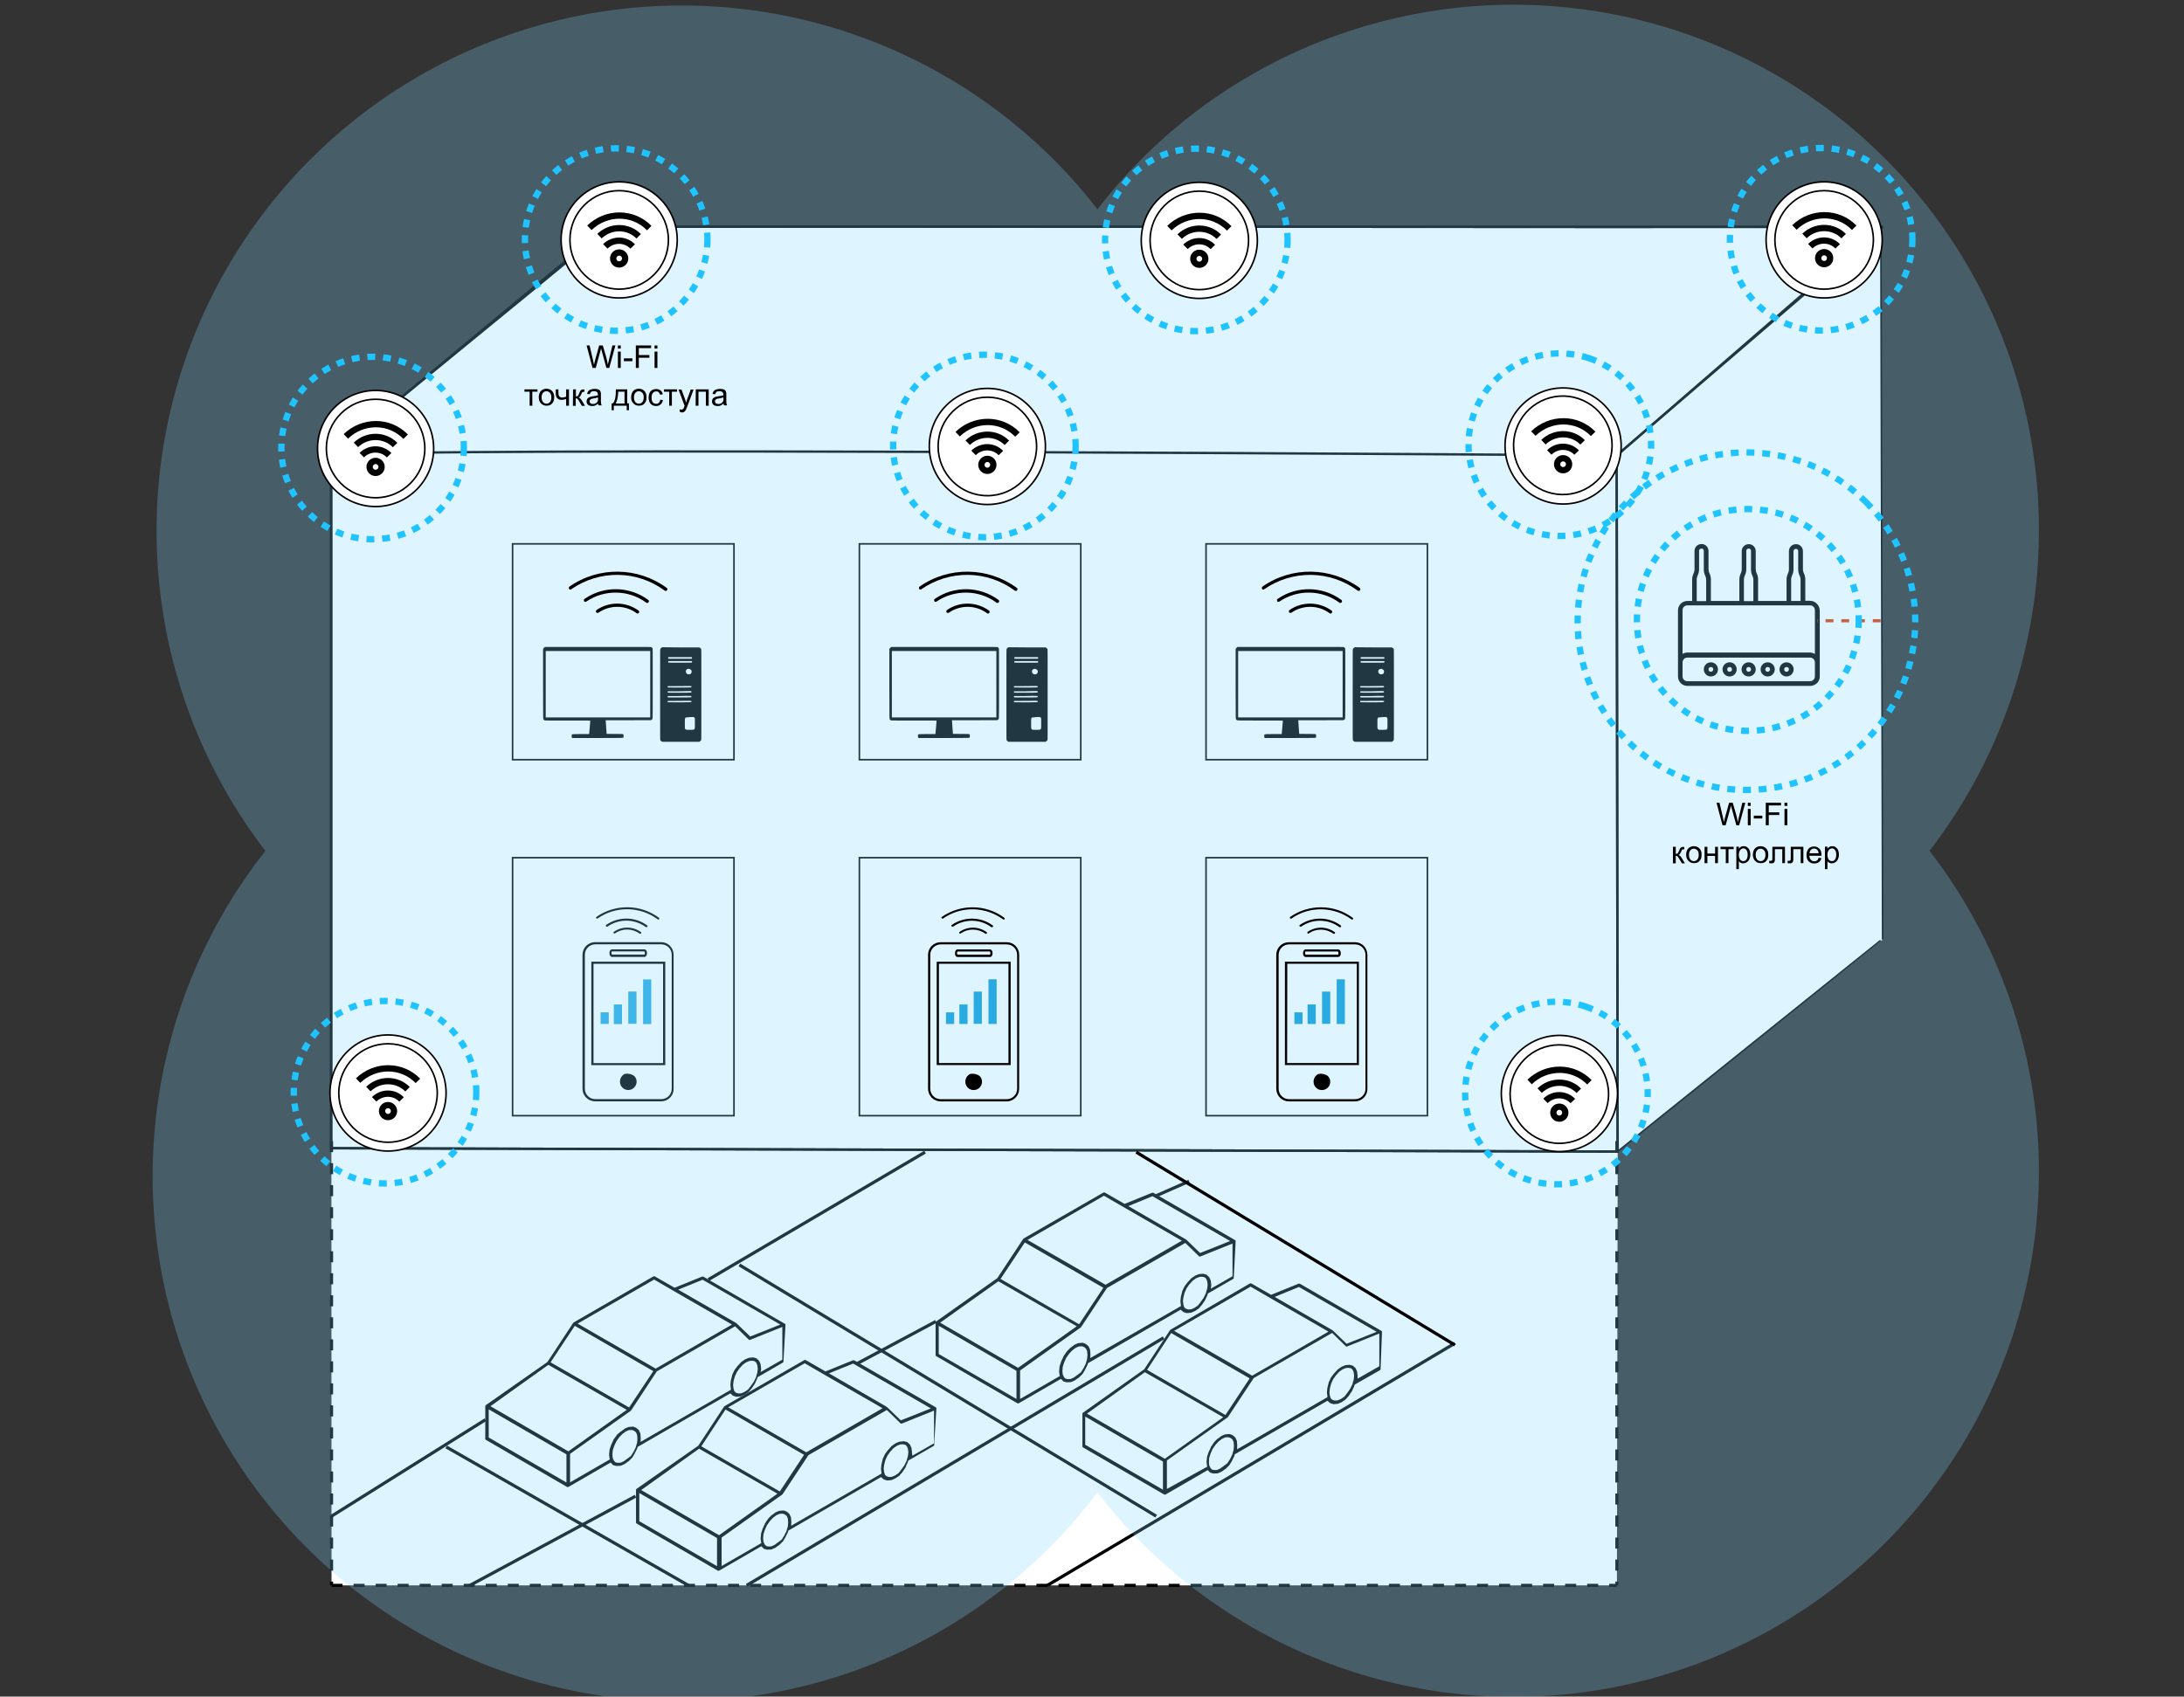 <?xml version="1.0" encoding="UTF-8"?> <!-- Generator: Adobe Illustrator 24.1.2, SVG Export Plug-In . SVG Version: 6.00 Build 0) --> <svg xmlns="http://www.w3.org/2000/svg" xmlns:xlink="http://www.w3.org/1999/xlink" id="Слой_1" x="0px" y="0px" viewBox="0 0 1388 1078.5" style="enable-background:new 0 0 1388 1078.5;" xml:space="preserve"><rect x="0" y="0" width="1388" height="1078.5" fill="#333333" stroke="none"/> <style type="text/css"> .st0{fill:#FFFFFF;} .st1{fill:none;} .st2{fill:none;stroke:#000000;stroke-width:1.5;stroke-miterlimit:10;} .st3{fill:none;stroke:#000000;} .st4{fill:#29ABE2;} .st5{fill:none;stroke:#000000;stroke-width:2;} .st6{fill:none;stroke:#DF3800;stroke-width:2;stroke-dasharray:5;} .st7{fill:none;stroke:#000000;stroke-width:2;stroke-dasharray:7;} .st8{display:none;fill:none;stroke:#000000;stroke-width:2;} .st9{opacity:0.26;} .st10{fill:#7FD5FF;} .st11{fill:none;stroke:#1FC3FF;stroke-width:4;stroke-miterlimit:10;stroke-dasharray:5;} .st12{fill:none;stroke:#1FC3FF;stroke-width:4;stroke-miterlimit:10;stroke-dasharray:5;} .st13{fill:#FFFFFF;stroke:#000000;stroke-miterlimit:10;} .st14{fill:#FFFFFF;stroke:#000000;stroke-miterlimit:10;} .st15{fill:#FFFFFF;stroke:#000000;stroke-width:4;stroke-miterlimit:10;} .st16{fill:none;stroke:#1FC3FF;stroke-width:4;stroke-miterlimit:10;stroke-dasharray:5;} .st17{fill:#FFFFFF;stroke:#000000;stroke-width:1;stroke-miterlimit:10;} .st18{fill:none;stroke:#1FC3FF;stroke-width:4;stroke-miterlimit:10;stroke-dasharray:5;} .st19{fill:#FFFFFF;stroke:#000000;stroke-width:1;stroke-miterlimit:10;} .st20{enable-background:new ;} </style> <g id="Слой_2_1_"> <polygon class="st0" points="1027.6,1007.8 1028.1,731.8 1196.5,597.3 1195.4,144.5 387.3,144.1 210.5,289.5 210.7,1007.8 "></polygon> </g> <g id="Сгруппировать_1" transform="translate(696.265 476.018)"> <path id="Контур_1-2" class="st1" d="M289.9-233.8"></path> <path id="Контур_2" class="st2" d="M500.4-331.9L331.2-186.5l0.6,442.5l-817.6-2.1v-440.4c73.7-61,101.5-84.4,175.3-145.3 C-111.8-332.4,301.4-331.4,500.4-331.9"></path> <path id="Контур_4" class="st2" d="M-485.9-186.5c39.8-5.7,818.1,0,818.1,0"></path> <path id="Контур_5" class="st3" d="M-150.1-130.3V6.9H-9.4v-137.2H-150.1z"></path> <path id="Контур_7" class="st3" d="M-370.5-130.3V6.9h140.7v-137.2H-370.5z"></path> <path id="Контур_8" class="st3" d="M-370.5,69.2v164h140.7v-164L-370.5,69.2L-370.5,69.2z"></path> <path id="Контур_9" class="st3" d="M-150.1,69.2v164H-9.4v-164L-150.1,69.2L-150.1,69.2z"></path> <path id="Контур_2-2" class="st2" d="M498.9-331.9L331.2-186.5l0.6,442.5l-817.6-2.1v-440.4c73.7-61,103.1-84.4,176.8-145.3 C-110.3-332.4,299.9-331.4,498.9-331.9"></path> <path id="Контур_5-2" class="st3" d="M70.2-130.3V6.9h140.7v-137.2H70.2z"></path> <path id="Контур_9-2" class="st3" d="M70.2,69.2v164h140.7v-164L70.2,69.2L70.2,69.2z"></path> <path id="Контур_1-3" class="st3" d="M331.8,255.9l167.1-134.1"></path> <line id="Линия_2" class="st3" x1="499.1" y1="-331.4" x2="500.2" y2="121.2"></line> </g> <g> <path id="Контур_58-3" d="M379,583.8L379,583.8c-0.3-0.3-0.2-0.8,0.1-1c12-8.3,28-8.1,39.7,0.6c0.3,0.2,0.3,0.7,0.1,0.9 c-0.2,0.3-0.6,0.3-0.9,0.1c-11.3-8.3-26.6-8.6-38.1-0.6C379.6,584,379.3,584,379,583.8L379,583.8z"></path> <path id="Контур_59-3" d="M385.2,588.8L385.2,588.8c-0.1-0.1-0.1-0.2-0.2-0.3c0-0.1,0-0.2,0-0.2c0-0.1,0-0.1,0.1-0.2 c0-0.1,0.1-0.1,0.2-0.2c7.9-5.4,18.3-5.3,25.9,0.3c0.3,0.2,0.5,0.6,0.2,0.9c-0.2,0.3-0.6,0.5-0.9,0.2c0,0,0,0-0.1,0 c-7.2-5.3-17-5.4-24.3-0.3c-0.1,0.1-0.3,0.1-0.5,0.1S385.3,588.9,385.2,588.8L385.2,588.8z"></path> <path id="Контур_60-3" d="M390.1,593.3L390.1,593.3c-0.3-0.3-0.2-0.8,0.1-1c5.2-3.6,12-3.5,17.1,0.2c0.3,0.2,0.3,0.7,0.1,0.9 s-0.6,0.3-0.9,0.1c-4.6-3.4-10.9-3.5-15.6-0.2c-0.1,0.1-0.2,0.1-0.5,0.1C390.5,593.5,390.2,593.4,390.1,593.3z"></path> </g> <path id="Контур_61-3" d="M420.2,700.1h-42c-4.4,0-8-3.6-8-8v-85.2c0-4.4,3.6-8,8-8h42c4.4,0,7.9,3.6,7.9,8v85.2 C428.2,696.5,424.6,700.1,420.2,700.1L420.2,700.1z M378.3,600.3c-3.6,0-6.6,3-6.6,6.6v85.2c0,3.6,2.9,6.6,6.6,6.6h42 c3.6,0,6.6-2.9,6.6-6.6v-85.2c0-3.6-2.9-6.6-6.6-6.6H378.3z M399.3,692.9c-2.9,0-5.3-2.3-5.3-5.3c0-2.2,1.3-4.2,3.2-5 c2.1-0.3,4.2,0.1,5.9,1.4c0.9,0.9,1.5,2.2,1.5,3.5C404.6,690.5,402.2,692.9,399.3,692.9L399.3,692.9z M422.8,677.1h-47v-65.8h47 V677.1z M377.2,675.8h44.2v-63.1h-44.2V675.8z M409.6,608.3h-20.7c-0.9,0-1.6-1-1.6-2.4s0.7-2.4,1.6-2.4h20.7c0.9,0,1.6,1,1.6,2.4 S410.5,608.3,409.6,608.3L409.6,608.3z M388.9,604.8c-0.2,0.3-0.3,0.7-0.3,1s0.1,0.8,0.3,1h20.7c0.2-0.3,0.2-0.7,0.2-1 s-0.1-0.8-0.3-1H388.9z"></path> <path id="Контур_62-3" class="st4" d="M386.9,643.5h-5.2v7.4h5.2V643.5z"></path> <path id="Контур_63-3" class="st4" d="M395.3,638.5h-5.2V651h5.2V638.5z"></path> <path id="Контур_64-3" class="st4" d="M404.5,630.3h-5.2v20.5h5.2V630.3z"></path> <path id="Контур_65-3" class="st4" d="M413.9,622.6h-5.2V651h5.2V622.6z"></path> <g id="Сгруппировать_9" transform="translate(1193.083 707.044)"> <path id="Контур_77" d="M-332-295.6c-0.6,0.2-1,0.6-1.3,1.2c-0.1,0.2-0.1,1.2-0.1,28.9c0,27.7,0,28.7,0.1,28.9 c0.2,0.5,0.6,0.7,0.9,0.9l0.3,0.2h23.6l0.3-0.2c0.3-0.2,0.7-0.6,0.9-0.9c0.1-0.2,0.1-1.2,0.1-28.9c0-27.7,0-28.7-0.1-28.9 c-0.2-0.5-0.6-0.7-0.9-0.9l-0.3-0.2h-11.7C-326.6-295.6-331.9-295.6-332-295.6z M-313.3-289.1c0.1,0.1,0.1,0.2,0.1,0.3 s0,0.2-0.1,0.3l-0.1,0.2h-14.8l-0.1-0.2c-0.1-0.1-0.1-0.2-0.1-0.3s0-0.2,0.1-0.3l0.1-0.2h14.8L-313.3-289.1z M-313.3-286.6 c0.2,0.2,0.1,0.5,0,0.7c-0.1,0.1-0.2,0.1-7.5,0.1s-7.3,0-7.5-0.1c-0.2-0.2-0.2-0.5,0-0.7l0.1-0.2h14.8L-313.3-286.6z M-314.8-281.8 c0.5,0.2,0.8,0.5,1.2,0.9c0.2,0.5,0.2,1,0,1.5c-0.2,0.6-0.8,1-1.4,1c-0.6,0.1-1.3-0.1-1.7-0.6c-0.5-0.6-0.6-1.3-0.3-2 C-316.6-281.6-315.7-282.1-314.8-281.8L-314.8-281.8z M-313.6-270.9c0.1,0.1,0.1,0.2,0.1,0.3c0,0.6,0.6,0.6-7.5,0.6 c-7.2,0-7.3,0-7.5-0.1c-0.2-0.2-0.2-0.5-0.1-0.7c0.1-0.1,0.2-0.1,7.5-0.1C-315.5-271-313.7-271-313.6-270.9L-313.6-270.9z M-313.6-267.6c0.1,0.1,0.1,0.2,0.1,0.3c0,0.6,0.6,0.6-7.5,0.6c-7.2,0-7.3,0-7.5-0.1c-0.2-0.2-0.2-0.5-0.1-0.7 c0.1-0.1,0.2-0.1,7.5-0.1C-315.5-267.8-313.7-267.8-313.6-267.6L-313.6-267.6z M-313.6-264.6c0.1,0.1,0.1,0.2,0.1,0.3 c0,0.6,0.5,0.6-7.6,0.6c-7.2,0-7.3,0-7.4-0.1c-0.2-0.2-0.2-0.5-0.1-0.7c0.1-0.1,0.2-0.1,7.5-0.1 C-315.5-264.8-313.7-264.6-313.6-264.6L-313.6-264.6z M-313.6-261.5c0.1,0.1,0.1,0.2,0.1,0.3c0,0.6,0.5,0.6-7.6,0.6 c-7.2,0-7.3,0-7.4-0.1c-0.2-0.2-0.2-0.5-0.1-0.7c0.1-0.1,0.2-0.1,7.5-0.1C-315.5-261.6-313.7-261.6-313.6-261.5L-313.6-261.5z M-311.9-251.1c0.2,0.1,0.3,0.2,0.5,0.5c0.1,0.3,0.1,0.3,0.1,3.4c0,3.1,0,3.1-0.2,3.4c-0.1,0.1-0.2,0.3-0.3,0.5 c-0.2,0.1-0.3,0.1-2.4,0.2c-2.2,0-2.3,0-2.7-0.1c-0.2-0.1-0.5-0.3-0.6-0.6c-0.2-0.3-0.2-0.3-0.2-3.2c0-1.6,0-3,0.1-3.2 c0-0.1,0.1-0.3,0.2-0.5c0.3-0.3,0.5-0.3,2.9-0.5C-312.3-251.3-312.2-251.3-311.9-251.1L-311.9-251.1z"></path> <path id="Контур_78" d="M-407-295.4c-0.2,0.1-0.5,0.3-0.6,0.6l-0.2,0.3v22.1c0,24.3,0,22.4,0.5,22.9s-0.7,0.5,15.2,0.5 c12.7,0,14.3,0,14.3,0.1s-0.6,8-0.7,8.3v0.2h-5.3c-6.4,0-5.8-0.1-5.8,1.3v0.8l0.2,0.2l0.2,0.2h16c17.4,0,16.4,0,16.5-0.5 s0.1-1,0-1.6c-0.2-0.5-0.2-0.5-5.7-0.5c-4.7,0-5,0-5-0.1s-0.1-1.9-0.3-4.1c-0.1-2.2-0.3-4.1-0.3-4.2v-0.3h14.3 c13.7,0,14.3,0,14.6-0.1c0.5-0.2,0.8-0.6,0.9-1.2c0.1-0.3,0.1-6.1,0.1-22.3c0-20.3,0-21.9-0.1-22.1c-0.2-0.3-0.5-0.6-0.8-0.8 c-0.2-0.1-3.1-0.1-33.9-0.1h-33.8L-407-295.4z M-339.8-272.1v21.1H-373h-33.2v-42.2h33.2h33.2L-339.8-272.1L-339.8-272.1z"></path> </g> <g id="Сгруппировать_9-2" transform="translate(1002.907 707.044)"> <path id="Контур_77-2" d="M-361.9-295.6c-0.6,0.2-1,0.6-1.3,1.2c-0.1,0.2-0.1,1.2-0.1,28.9c0,27.7,0,28.7,0.1,28.9 c0.2,0.5,0.6,0.7,0.9,0.9l0.3,0.2h23.6l0.3-0.2c0.3-0.2,0.7-0.6,0.9-0.9c0.1-0.2,0.1-1.2,0.1-28.9c0-27.7,0-28.7-0.1-28.9 c-0.2-0.5-0.6-0.7-0.9-0.9l-0.3-0.2h-11.7C-356.5-295.6-361.8-295.6-361.9-295.6z M-343.2-289.1c0.1,0.1,0.1,0.2,0.1,0.3 s0,0.2-0.1,0.3l-0.1,0.2h-14.8l-0.1-0.2c-0.1-0.1-0.1-0.2-0.1-0.3s0-0.2,0.1-0.3l0.1-0.2h14.8L-343.2-289.1z M-343.2-286.6 c0.2,0.2,0.1,0.5,0,0.7c-0.1,0.1-0.2,0.1-7.5,0.1s-7.3,0-7.5-0.1c-0.2-0.2-0.2-0.5,0-0.7l0.1-0.2h14.8L-343.2-286.6z M-344.7-281.8 c0.5,0.2,0.8,0.5,1.2,0.9c0.2,0.5,0.2,1,0,1.5c-0.2,0.6-0.8,1-1.4,1c-0.6,0.1-1.3-0.1-1.7-0.6c-0.5-0.6-0.6-1.3-0.3-2 C-346.5-281.6-345.6-282.1-344.7-281.8L-344.7-281.8z M-343.5-270.9c0.1,0.1,0.1,0.2,0.1,0.3c0,0.6,0.6,0.6-7.5,0.6 c-7.2,0-7.3,0-7.5-0.1c-0.2-0.2-0.2-0.5-0.1-0.7c0.1-0.1,0.2-0.1,7.5-0.1C-345.4-271-343.6-271-343.5-270.9L-343.5-270.9z M-343.5-267.6c0.1,0.1,0.1,0.2,0.1,0.3c0,0.6,0.6,0.6-7.5,0.6c-7.2,0-7.3,0-7.5-0.1c-0.2-0.2-0.2-0.5-0.1-0.7 c0.1-0.1,0.2-0.1,7.5-0.1C-345.4-267.8-343.6-267.8-343.5-267.6L-343.5-267.6z M-343.5-264.6c0.1,0.1,0.1,0.2,0.1,0.3 c0,0.6,0.5,0.6-7.6,0.6c-7.2,0-7.3,0-7.4-0.1c-0.2-0.2-0.2-0.5-0.1-0.7c0.1-0.1,0.2-0.1,7.5-0.1 C-345.4-264.8-343.6-264.6-343.5-264.6L-343.5-264.6z M-343.5-261.5c0.1,0.1,0.1,0.2,0.1,0.3c0,0.6,0.5,0.6-7.6,0.6 c-7.2,0-7.3,0-7.4-0.1c-0.2-0.2-0.2-0.5-0.1-0.7c0.1-0.1,0.2-0.1,7.5-0.1C-345.4-261.6-343.6-261.6-343.5-261.5L-343.5-261.5z M-341.8-251.1c0.2,0.1,0.3,0.2,0.5,0.5c0.1,0.3,0.1,0.3,0.1,3.4c0,3.1,0,3.1-0.2,3.4c-0.1,0.1-0.2,0.3-0.3,0.5 c-0.2,0.1-0.3,0.1-2.4,0.2c-2.2,0-2.3,0-2.7-0.1c-0.2-0.1-0.5-0.3-0.6-0.6c-0.2-0.3-0.2-0.3-0.2-3.2c0-1.6,0-3,0.1-3.2 c0-0.1,0.1-0.3,0.2-0.5c0.3-0.3,0.5-0.3,2.9-0.5C-342.2-251.3-342.1-251.3-341.8-251.1L-341.8-251.1z"></path> <path id="Контур_78-2" d="M-436.9-295.4c-0.2,0.1-0.5,0.3-0.6,0.6l-0.2,0.3v22.1c0,24.3,0,22.4,0.5,22.9 c0.5,0.6-0.7,0.5,15.2,0.5c12.7,0,14.3,0,14.3,0.1s-0.6,8-0.7,8.3v0.2h-5.3c-6.4,0-5.8-0.1-5.8,1.3v0.8l0.2,0.2l0.2,0.2h16 c17.4,0,16.4,0,16.5-0.5s0.1-1,0-1.6c-0.2-0.5-0.2-0.5-5.7-0.5c-4.7,0-5,0-5-0.1s-0.1-1.9-0.3-4.1c-0.1-2.2-0.3-4.1-0.3-4.2v-0.3 h14.3c13.7,0,14.3,0,14.6-0.1c0.5-0.2,0.8-0.6,0.9-1.2c0.1-0.3,0.1-6.1,0.1-22.3c0-20.3,0-21.9-0.1-22.1c-0.2-0.3-0.5-0.6-0.8-0.8 c-0.2-0.1-3.1-0.1-33.9-0.1h-33.8L-436.9-295.4z M-369.7-272.1v21.1h-33.2h-33.2v-42.2h33.2h33.2V-272.1z"></path> </g> <g id="Сгруппировать_9-3" transform="translate(812.73 707.044)"> <path id="Контур_77-3" d="M-391.8-295.6c-0.6,0.2-1,0.6-1.3,1.2c-0.1,0.2-0.1,1.2-0.1,28.9c0,27.7,0,28.7,0.1,28.9 c0.2,0.5,0.6,0.7,0.9,0.9l0.3,0.2h23.6l0.3-0.2c0.3-0.2,0.7-0.6,0.9-0.9c0.1-0.2,0.1-1.2,0.1-28.9c0-27.7,0-28.7-0.1-28.9 c-0.2-0.5-0.6-0.7-0.9-0.9l-0.3-0.2H-380C-386.3-295.6-391.7-295.6-391.8-295.6z M-373-289.1c0.1,0.1,0.1,0.2,0.1,0.3 s0,0.2-0.1,0.3l-0.1,0.2h-14.8l-0.1-0.2c-0.1-0.1-0.1-0.2-0.1-0.3s0-0.2,0.1-0.3l0.1-0.2h14.8L-373-289.1z M-373-286.6 c0.2,0.2,0.1,0.5,0,0.7c-0.1,0.1-0.2,0.1-7.5,0.1s-7.3,0-7.5-0.1c-0.2-0.2-0.2-0.5,0-0.7l0.1-0.2h14.8L-373-286.6z M-374.5-281.8 c0.5,0.2,0.8,0.5,1.2,0.9c0.2,0.5,0.2,1,0,1.5c-0.2,0.6-0.8,1-1.4,1c-0.6,0.1-1.3-0.1-1.7-0.6c-0.5-0.6-0.6-1.3-0.3-2 C-376.4-281.6-375.5-282.1-374.5-281.8L-374.5-281.8z M-373.4-270.9c0.1,0.1,0.1,0.2,0.1,0.3c0,0.6,0.6,0.6-7.5,0.6 c-7.2,0-7.3,0-7.5-0.1c-0.2-0.2-0.2-0.5-0.1-0.7c0.1-0.1,0.2-0.1,7.5-0.1C-375.2-271-373.5-271-373.4-270.9L-373.4-270.9z M-373.4-267.6c0.1,0.1,0.1,0.2,0.1,0.3c0,0.6,0.6,0.6-7.5,0.6c-7.2,0-7.3,0-7.5-0.1c-0.2-0.2-0.2-0.5-0.1-0.7 c0.1-0.1,0.2-0.1,7.5-0.1C-375.2-267.8-373.5-267.8-373.4-267.6L-373.4-267.6z M-373.4-264.6c0.1,0.1,0.1,0.2,0.1,0.3 c0,0.6,0.5,0.6-7.6,0.6c-7.2,0-7.3,0-7.4-0.1c-0.2-0.2-0.2-0.5-0.1-0.7c0.1-0.1,0.2-0.1,7.5-0.1 C-375.2-264.8-373.5-264.6-373.4-264.6L-373.4-264.6z M-373.4-261.5c0.1,0.1,0.1,0.2,0.1,0.3c0,0.6,0.5,0.6-7.6,0.6 c-7.2,0-7.3,0-7.4-0.1c-0.2-0.2-0.2-0.5-0.1-0.7c0.1-0.1,0.2-0.1,7.5-0.1C-375.2-261.6-373.5-261.6-373.4-261.5L-373.4-261.5z M-371.7-251.1c0.2,0.1,0.3,0.2,0.5,0.5c0.1,0.3,0.1,0.3,0.1,3.4c0,3.1,0,3.1-0.2,3.4c-0.1,0.1-0.2,0.3-0.3,0.5 c-0.2,0.1-0.3,0.1-2.4,0.2c-2.2,0-2.3,0-2.7-0.1c-0.2-0.1-0.5-0.3-0.6-0.6c-0.2-0.3-0.2-0.3-0.2-3.2c0-1.6,0-3,0.1-3.2 c0-0.1,0.1-0.3,0.2-0.5c0.3-0.3,0.5-0.3,2.9-0.5C-372.1-251.3-372-251.3-371.7-251.1L-371.7-251.1z"></path> <path id="Контур_78-3" d="M-466.8-295.4c-0.2,0.1-0.5,0.3-0.6,0.6l-0.2,0.3v22.1c0,24.3,0,22.4,0.5,22.9 c0.5,0.6-0.7,0.5,15.2,0.5c12.7,0,14.3,0,14.3,0.1s-0.6,8-0.7,8.3v0.2h-5.3c-6.4,0-5.8-0.1-5.8,1.3v0.8l0.2,0.2l0.2,0.2h16 c17.4,0,16.4,0,16.5-0.5s0.1-1,0-1.6c-0.2-0.5-0.2-0.5-5.7-0.5c-4.7,0-5,0-5-0.1s-0.1-1.9-0.3-4.1c-0.1-2.2-0.3-4.1-0.3-4.2v-0.3 h14.3c13.7,0,14.3,0,14.6-0.1c0.5-0.2,0.8-0.6,0.9-1.2c0.1-0.3,0.1-6.1,0.1-22.3c0-20.3,0-21.9-0.1-22.1c-0.2-0.3-0.5-0.6-0.8-0.8 c-0.2-0.1-3.1-0.1-33.9-0.1h-33.8L-466.8-295.4z M-399.5-272.1v21.1h-33.2h-33.2v-42.2h33.2h33.2V-272.1z"></path> </g> <g id="Без_названия" transform="translate(1821.418 305.017)"> <path id="Контур_3" d="M-671.1,76.9h-3V63.3c0-1.4-0.3-2.6-0.9-3.9c-0.4-0.8-0.6-1.6-0.6-2.5V45.3c0-2.5-2.1-4.5-4.5-4.4 c-2.4,0-4.4,2-4.4,4.4v11.7c0,0.9-0.3,1.8-0.6,2.5c-0.6,1.3-0.9,2.5-0.9,3.9v13.6h-18.1V63.3c0-1.4-0.3-2.6-0.9-3.9 c-0.4-0.8-0.6-1.6-0.6-2.5V45.3c0-2.5-2.1-4.5-4.5-4.4c-2.4,0-4.4,2-4.4,4.4v11.7c0,0.9-0.3,1.8-0.6,2.5c-0.6,1.3-0.9,2.5-0.9,3.9 v13.6h-18.1V63.3c0-1.4-0.3-2.6-0.9-3.9c-0.4-0.8-0.6-1.6-0.6-2.5V45.3c0-2.5-1.9-4.5-4.4-4.5s-4.5,1.9-4.5,4.4v0.1v11.7 c0,0.9-0.3,1.8-0.6,2.5c-0.6,1.3-0.9,2.5-0.9,3.9v13.6h-3c-3.3,0-6,2.6-6,6l0,0V125c0,3.3,2.6,6,6,6h78.1c1.6,0,3.3-0.8,4.4-1.9 c1-1.1,1.6-2.5,1.6-4V83.1C-665,79.7-667.7,76.9-671.1,76.9L-671.1,76.9L-671.1,76.9z M-683.1,63.3c0-0.9,0.3-1.8,0.6-2.5 c0.6-1.3,0.9-2.5,0.9-3.9V45.3c0.1-0.9,0.8-1.5,1.6-1.4c0.8,0,1.4,0.6,1.4,1.4v11.7c0,1.4,0.3,2.6,0.9,3.9c0.4,0.8,0.6,1.6,0.6,2.5 v13.6h-6V63.3z M-713.1,63.3c0-0.9,0.3-1.8,0.6-2.5c0.6-1.3,0.9-2.5,0.9-3.9V45.3c-0.1-0.9,0.5-1.5,1.4-1.6s1.5,0.5,1.6,1.4 c0,0.1,0,0.1,0,0.3v11.7c0,1.4,0.3,2.6,0.9,3.9c0.4,0.8,0.6,1.6,0.6,2.5v13.6h-6V63.3z M-743.1,63.3c0-0.9,0.3-1.8,0.6-2.5 c0.6-1.3,0.9-2.5,0.9-3.9V45.3c-0.1-0.9,0.5-1.5,1.4-1.6s1.5,0.5,1.6,1.4c0,0.1,0,0.1,0,0.3v11.7c0,1.4,0.3,2.6,0.9,3.9 c0.4,0.8,0.6,1.6,0.6,2.5v13.6h-6V63.3z M-668,125c0,1.6-1.4,3-3,3h-78.1c-1.6,0-3-1.4-3-3v-9c0-1.6,1.4-3,3-3h78.1 c1.6,0,3,1.4,3,3V125z M-668,110.7c-0.9-0.5-1.9-0.9-3-0.9h-78.1c-1,0-2.1,0.3-3,0.9V82.8c0-1.6,1.4-3,3-3h78.1c1.6,0,3,1.4,3,3 V110.7z"></path> <path id="Контур_4-2" d="M-710.1,116c-2.5,0-4.5,2-4.5,4.5s2,4.5,4.5,4.5s4.5-2,4.5-4.5S-707.6,116-710.1,116L-710.1,116z M-710.1,122c-0.9,0-1.5-0.6-1.5-1.5s0.6-1.5,1.5-1.5s1.5,0.6,1.5,1.5S-709.2,122-710.1,122L-710.1,122z"></path> <path id="Контур_5-3" d="M-698,116c-2.5,0-4.5,2-4.5,4.5s2,4.5,4.5,4.5s4.5-2,4.5-4.5S-695.5,116-698,116L-698,116z M-698,122c-0.9,0-1.5-0.6-1.5-1.5s0.6-1.5,1.5-1.5s1.5,0.6,1.5,1.5S-697.3,122-698,122L-698,122z"></path> <path id="Контур_6" d="M-686,116c-2.5,0-4.5,2-4.5,4.5s2,4.5,4.5,4.5s4.5-2,4.5-4.5S-683.6,116-686,116L-686,116z M-686,122 c-0.9,0-1.5-0.6-1.5-1.5s0.6-1.5,1.5-1.5s1.5,0.6,1.5,1.5S-685.2,122-686,122L-686,122z"></path> <path id="Контур_7-2" d="M-722.2,116c-2.5,0-4.5,2-4.5,4.5s2,4.5,4.5,4.5s4.5-2,4.5-4.5S-719.6,116-722.2,116L-722.2,116z M-722.2,122c-0.9,0-1.5-0.6-1.5-1.5s0.6-1.5,1.5-1.5s1.5,0.6,1.5,1.5C-720.6,121.3-721.3,122-722.2,122L-722.2,122z"></path> <path id="Контур_8-2" d="M-734.1,116c-2.5,0-4.5,2-4.5,4.5s2,4.5,4.5,4.5s4.5-2,4.5-4.5S-731.6,116-734.1,116L-734.1,116z M-734.1,122c-0.9,0-1.5-0.6-1.5-1.5s0.6-1.5,1.5-1.5s1.5,0.6,1.5,1.5S-733.3,122-734.1,122L-734.1,122z"></path> </g> <line id="Линия_22" class="st5" x1="739.5" y1="850.4" x2="474.5" y2="1007.8"></line> <path id="Линия_18" class="st6" d="M1195.2,394.6h-40.3"></path> <path id="Без_названия-2" d="M785.3,789.1L785.3,789.1C785.3,789,785.3,789,785.3,789.1c0-0.2,0-0.2,0-0.3c0,0,0,0,0-0.1 l0,0c0,0,0-0.1-0.1-0.1l-0.1-0.1l0,0l0,0l-0.1-0.1c0,0-0.1,0-0.1-0.1l-51.8-30c0,0,0,0-0.1,0s-0.1,0-0.2-0.1c-0.1,0-0.1,0-0.2,0 c-0.1,0-0.1,0-0.2,0c-0.1,0-0.1,0-0.2,0l0,0l-17.5,7.1l-12.5-7.2h-0.1c-0.1,0-0.1,0-0.2-0.1c-0.1,0-0.1,0-0.2,0s-0.1,0-0.2,0 s-0.1,0-0.2,0.1h-0.1l-50.7,29.2l0,0l0,0l-0.1,0.1l-0.1,0.1l0,0l-16.5,25L595,840l0,0c0,0,0,0-0.1,0.1l-0.1,0.1c0,0,0,0.1-0.1,0.1 l0,0c0,0,0,0,0,0.1c0,0,0,0.1-0.1,0.2v0.1v0.1c0,0,0,0,0,0.1v20.4v0.1c0,0.1,0,0.1,0,0.2c0,0.1,0,0.1,0.1,0.2l0.1,0.1l0.1,0.1 l0.1,0.1l51.5,29.9l0,0l0,0c0.1,0.1,0.3,0.1,0.5,0.1c0.1,0,0.3,0,0.5-0.1l0,0l0,0l26.8-15.5v0.1l1.4,1.4l0,0l0.1,0.1 c0.1,0,0.1,0.1,0.2,0.1l0,0l1.9,0.5c0.1,0,0.2,0,0.2,0l0,0l2.1-0.1c0.1,0,0.1,0,0.2,0s0.1,0,0.2,0l2.3-1l0.1-0.1c0,0,0,0,0.1,0 l2.4-1.7l0,0c0,0,0,0,0.1,0l2.2-2.2c0,0,0-0.1,0.1-0.1c0,0,0,0,0.1-0.1l1.7-2.8c0,0,0,0,0-0.1l0,0l1.5-3v-0.1l0,0l0.2-0.8l59-34.1 c0,0.1,0.1,0.1,0.1,0.2l1.4,1.2l0,0l0,0c0.1,0.1,0.2,0.1,0.3,0.2l0,0l1.9,0.6c0.1,0,0.2,0,0.3,0h0.1l2.2-0.2c0.1,0,0.1,0,0.1,0h0.1 l2.3-1c0,0,0.1,0,0.1-0.1c0,0,0,0,0.1,0l2.4-1.6l0.1-0.1c0,0,0.1,0,0.1-0.1l2.1-2.4c0,0,0,0,0-0.1l0,0l1.9-2.8v-0.1l0,0l1.4-3 c0,0,0,0,0-0.1l0,0l0.2-0.8l16.1-9.3l0.1-0.1c0.1,0,0.1-0.1,0.1-0.1l0.1-0.1c0,0,0.1-0.1,0.1-0.2c0-0.1,0-0.1,0-0.2v-0.1 L785.3,789.1L785.3,789.1z M761.3,829.9l-2.2,1.5l-2.1,0.9l-1.9,0.1l-1.5-0.5l-1-0.9l-0.2-0.7l-0.3-0.9l-0.3-2.3l0.3-2.5l0.8-3 l1.3-2.8l1.7-2.4l2.1-2.3l2.1-1.5l2.2-0.9l1.7-0.1l1.5,0.3l1,0.9l0.7,1.6l0.3,2.3l-0.3,2.5l-0.5,1.6l-0.3,1.2l-1.4,2.9l-1.9,2.7 L761.3,829.9z M769.8,817L769.8,817v-0.2l-0.3-2.5v-0.1v-0.1l-0.9-2l0,0c0-0.1-0.1-0.1-0.1-0.2l-0.1-0.1l0,0l-1.4-1.3l0,0l-0.2-0.2 c-0.1,0-0.1-0.1-0.2-0.1l0,0l-1.9-0.5c-0.1,0-0.2,0-0.2,0s0,0-0.1,0h-0.1l-2.1,0.2h-0.1H762l-2.4,1c0,0-0.1,0-0.1,0.1h-0.1l-2.3,1.6 c0,0,0,0-0.1,0.1c0,0-0.1,0-0.1,0.1l-2.2,2.4l0,0l0,0l-1.9,2.5c0,0,0,0,0,0.1c0,0,0,0-0.1,0.1l-1.4,3v0.1v0.1l-0.8,3.2l0,0l0,0 l-0.3,2.8v0.1v0.1l0.3,2.5v0.1v0.1l0.1,0.2l-57.7,33.1l0.1-2.3c0,0,0,0,0-0.1c0,0,0,0,0-0.1l-0.2-2.5v-0.1c0-0.1,0-0.1,0-0.2l-0.9-2 l0,0c0-0.1-0.1-0.1-0.1-0.2l-0.1-0.1l0,0l-1.5-1.3c-0.1,0-0.1-0.1-0.2-0.1c0,0-0.1,0-0.1-0.1l0,0l-1.7-0.6c-0.1,0-0.2-0.1-0.5,0l0,0 l-2.2,0.2h-0.1h-0.1l-2.4,1c0,0-0.1,0-0.1,0.1c0,0-0.1,0-0.1,0.1l-2.3,1.7l0,0c0,0,0,0-0.1,0l-2.5,2.6c0,0,0,0,0,0.1 c0,0,0,0-0.1,0.1l-1.9,2.8c0,0,0,0,0,0.1c0,0,0,0,0,0.1l-1.4,3l0,0l0,0l-1,3v0.1v0.1l-0.3,2.9v0.1v0.1l0.3,2.4c0,0.1,0,0.1,0.1,0.2 v0.1l0,0l0,0l0.1,0.2l-25.3,14.6v-18.1l38.6-27.4c0.1-0.1,0.1-0.1,0.2-0.2l0,0l16.4-24.8l49.8-28.7l8.6,8.4c0,0,0.1,0,0.1,0.1 c0,0,0.1,0,0.1,0.1c0.1,0.1,0.3,0.1,0.5,0.1s0.2,0,0.3-0.1l0,0l20.4-8.2v20.8l-13.8,7.9L769.8,817z M684.6,874.1l-2.2,1.6l-2,0.9 l-1.7,0.1l-1.5-0.3l-1-1l-0.3-0.7l-0.5-1l-0.2-2.1l0.2-2.7l0.9-2.8l1.3-2.9l1.9-2.7l2-2.1l2.1-1.6l2.1-0.9l1.9-0.1l1.4,0.5l1.2,1 l0.7,1.6l0.2,2.3l-0.2,2.7l-0.5,1.6l-0.3,1.2l-1.4,2.9l-1.7,2.7L684.6,874.1z M701.6,760.1l12.4,7.2l37.1,21.4l-48.5,28L653,788.2 L701.6,760.1z M732.4,760.4l49.4,28.5l-19.1,7.6l-8.7-8.4l0,0c0,0-0.1,0-0.1-0.1l0,0l-36.8-21.3L732.4,760.4z M651.3,789.8 l49.9,28.8l-15.4,23.2L635.9,813L651.3,789.8z M634.5,814.5l49.8,28.6L647,869.5l-49.5-28.7L634.5,814.5z M596.6,842.8l49.4,28.6 v17.9l-49.4-28.6V842.8z"></path> <line id="Линия_19" class="st7" x1="210.7" y1="725.4" x2="210.7" y2="1007.8"></line> <line id="Линия_20" class="st7" x1="210.7" y1="1007.8" x2="1027.6" y2="1007.8"></line> <line id="Линия_21" class="st7" x1="1027.6" y1="725.4" x2="1027.6" y2="1007.8"></line> <path id="Без_названия-3" d="M595.1,895.4L595.1,895.4C595.1,895.3,595.1,895.3,595.1,895.4c0-0.2,0-0.2,0-0.3 c0,0,0,0,0-0.1s0,0,0,0s0-0.1-0.1-0.1l-0.1-0.1l0,0l0,0l-0.1-0.1c0,0-0.1,0-0.1-0.1L543,864.8c0,0,0,0-0.1,0s-0.1,0-0.2-0.1 c-0.1,0-0.1,0-0.2,0c-0.1,0-0.1,0-0.2,0c-0.1,0-0.1,0-0.2,0l0,0l-17.5,7.1l-12.5-7.2H512c-0.1,0-0.1,0-0.2-0.1c-0.1,0-0.1,0-0.2,0 s-0.1,0-0.2,0s-0.1,0-0.2,0.1h-0.1l-50.7,29.3l0,0l0,0l-0.1,0.1l-0.1,0.1l0,0l-16.4,24.9l-39.2,27.4l0,0c0,0,0,0-0.1,0.1l-0.1,0.1 c0,0,0,0.1-0.1,0.1l0,0c0,0,0,0,0,0.1c0,0,0,0.1-0.1,0.2v0.1v0.1c0,0,0,0,0,0.1v20.4v0.1c0,0.1,0,0.1,0,0.2c0,0.1,0,0.1,0.1,0.2 l0.1,0.1l0.1,0.1l0.1,0.1l51.5,29.9l0,0l0,0c0.1,0.1,0.3,0.1,0.5,0.1c0.1,0,0.3,0,0.5-0.1l0,0l0,0l26.8-15.5v0.1l1.4,1.4l0,0 l0.1,0.1c0.1,0,0.1,0.1,0.2,0.1l0,0l1.9,0.5c0.1,0,0.2,0,0.2,0l0,0l2.1-0.1c0.1,0,0.1,0,0.2,0s0.1,0,0.2,0l2.3-1l0.1-0.1 c0,0,0,0,0.1,0l2.4-1.7l0,0c0,0,0,0,0.1,0l2.2-2.2c0,0,0-0.1,0.1-0.1c0,0,0,0,0.1-0.1l1.7-2.8c0,0,0,0,0-0.1l0,0l1.5-3v-0.1l0,0 l0.2-0.8l59-34.1c0,0.1,0.1,0.1,0.1,0.2l1.4,1.2l0,0l0,0c0.1,0.1,0.2,0.1,0.3,0.2l0,0l1.9,0.6c0.1,0,0.2,0,0.3,0h0.1l2.2-0.2 c0.1,0,0.1,0,0.1,0h0.1l2.3-1c0,0,0.1,0,0.1-0.1c0,0,0,0,0.1,0l2.4-1.6l0.1-0.1c0,0,0.1,0,0.1-0.1l2.1-2.4c0,0,0,0,0-0.1l0,0 l1.9-2.8v-0.3l0,0l1.4-3c0,0,0,0,0-0.1l0,0l0.2-0.8l16.1-9.3l0.1-0.1c0.1,0,0.1-0.1,0.1-0.1l0.1-0.1c0,0,0.1-0.1,0.1-0.2 c0-0.1,0-0.1,0-0.2v-0.1L595.1,895.4L595.1,895.4z M571.1,936.4l-2.2,1.5l-2.1,0.9l-1.9,0.1l-1.5-0.5l-1-0.9l-0.2-0.7l-0.3-0.9 l-0.3-2.3l0.3-2.5l0.8-3l1.3-2.8l1.7-2.4l2.1-2.3l2.1-1.5l2.2-0.9l1.7-0.1l1.5,0.3l1,0.9l0.7,1.6l0.3,2.3l-0.3,2.5l-0.5,1.6 l-0.3,1.2l-1.4,2.9l-1.9,2.7L571.1,936.4z M579.6,923.4L579.6,923.4v-0.2l-0.3-2.5v-0.1v-0.1l-0.9-2l0,0c0-0.1-0.1-0.1-0.1-0.2 l-0.1-0.1l0,0l-1.4-1.3l0,0l-0.1-0.1c-0.1,0-0.1-0.1-0.2-0.1l0,0l-1.9-0.5c-0.1,0-0.2,0-0.2,0s0,0-0.1,0h-0.1l-2.1,0.2h-0.3h-0.1 l-2.4,1c0,0-0.1,0-0.1,0.1h-0.1l-2.3,1.6c0,0,0,0-0.1,0.1c0,0-0.1,0-0.1,0.1l-2.2,2.4l0,0l0,0l-1.9,2.5c0,0,0,0,0,0.1 c0,0,0,0-0.1,0.1l-1.4,3v0.1v0.1l-0.8,3.2l0,0l0,0l-0.3,2.8v0.1v0.1l0.3,2.5v0.1v0.1l0.1,0.2l-57.5,33.2l0.1-2.3c0,0,0,0,0-0.1 c0,0,0,0,0-0.1l-0.2-2.5v-0.1c0-0.1,0-0.1,0-0.2l-0.9-2l0,0c0-0.1-0.1-0.1-0.1-0.2l-0.1-0.1l0,0l-1.5-1.3c-0.1,0-0.1-0.1-0.2-0.1 c0,0-0.1,0-0.1-0.1l0,0l-1.7-0.6c-0.1,0-0.2-0.1-0.5,0l0,0l-2.2,0.2h-0.1h-0.1l-2.4,1c0,0-0.1,0-0.1,0.1c0,0-0.1,0-0.1,0.1l-2.3,1.7 l0,0c0,0,0,0-0.1,0l-2.1,2.2c0,0,0,0,0,0.1c0,0,0,0-0.1,0.1l-1.9,2.8c0,0,0,0,0,0.1c0,0,0,0,0,0.1l-1.4,3l0,0l0,0l-1,3v0.1v0.1 l-0.3,2.9v0.1v0.1l0.3,2.4c0,0.1,0,0.1,0.1,0.2v0.1l0,0l0,0l0.1,0.2l-25.3,14.6v-18.1l38.6-27.4c0.1-0.1,0.1-0.1,0.2-0.2l0,0 l16.4-24.8l49.8-28.7l8.6,8.4c0,0,0.1,0,0.1,0.1c0,0,0.1,0,0.1,0.1c0.1,0.1,0.3,0.1,0.5,0.1s0.2,0,0.3-0.1l0,0l20.4-8.2v20.8 l-13.8,7.9L579.6,923.4z M494.4,980.5l-2.2,1.6l-2,0.9l-1.7,0.1l-1.5-0.3l-1-1l-0.3-0.7l-0.5-1L485,978l0.2-2.7l0.9-2.8l1.3-2.9 l1.9-2.7l2-2.1l2.1-1.6l2.1-0.9l1.9-0.1l1.4,0.5l1.2,1l0.7,1.6l0.2,2.3l-0.2,2.7l-0.5,1.6l-0.3,1.2l-1.4,2.9l-1.7,2.7L494.4,980.5z M511.4,866.6l12.4,7.2l37.1,21.4l-48.5,28l-49.6-28.6L511.4,866.6z M542.2,866.8l49.4,28.5l-19.1,7.6l-8.7-8.4l0,0 c0,0-0.1,0-0.1-0.1l0,0L526.8,873L542.2,866.8z M461.1,896l49.9,28.8l-15.4,23.3l-49.9-28.7L461.1,896z M444.3,920.9l49.8,28.6 L457,975.9l-49.5-28.7L444.3,920.9z M406.3,949.1l49.4,28.6v17.9L406.3,967V949.1z"></path> <path id="Без_названия-4" d="M878.3,846.8L878.3,846.8C878.3,846.6,878.3,846.6,878.3,846.8c0-0.2,0-0.2,0-0.3 c0,0,0,0,0-0.1s0,0,0,0s0-0.1-0.1-0.1l-0.1-0.1l0,0l0,0l-0.1-0.1c0,0-0.1,0-0.1-0.1l-51.7-29.9c0,0,0,0-0.1,0s-0.1,0-0.2-0.1 c-0.1,0-0.1,0-0.2,0s-0.1,0-0.2,0s-0.1,0-0.2,0l0,0l-17.5,7.1l-12.5-7.2h-0.1c-0.1,0-0.1,0-0.2-0.1c-0.1,0-0.1,0-0.2,0s-0.1,0-0.2,0 s-0.1,0-0.2,0.1h-0.1l-50.5,29.4l0,0l0,0l-0.1,0.1l-0.1,0.1l0,0l-16.4,24.9L688.3,898l0,0c0,0,0,0-0.1,0.1l-0.1,0.1 c0,0,0,0.1-0.1,0.1l0,0c0,0,0,0,0,0.1c0,0,0,0.1-0.1,0.2v0.1v0.1c0,0,0,0,0,0.1v20.4v0.1c0,0.1,0,0.1,0,0.2c0,0.1,0,0.1,0.1,0.2 l0.1,0.1l0.1,0.1l0.1,0.1l51.5,29.9l0,0l0,0c0.1,0.1,0.3,0.1,0.5,0.1c0.1,0,0.3,0,0.5-0.1l0,0l0,0l26.8-15.5v0.1l1.4,1.4l0,0 l0.1,0.1c0.1,0,0.1,0.1,0.2,0.1l0,0l1.9,0.5c0.1,0,0.2,0,0.2,0l0,0l2.1-0.1c0.1,0,0.1,0,0.2,0s0.1,0,0.2,0l2.3-1l0.1-0.1 c0,0,0,0,0.1,0l2.4-1.7l0,0c0,0,0,0,0.1,0l2.2-2.2c0,0,0-0.1,0.1-0.1c0,0,0,0,0.1-0.1l1.7-2.8c0,0,0,0,0-0.1l0,0l1.5-3v-0.2l0,0 l0.2-0.8l59-34.1c0,0.1,0.1,0.1,0.1,0.2l1.4,1.2l0,0l0,0c0.1,0.1,0.2,0.1,0.3,0.2l0,0l1.9,0.6c0.1,0,0.2,0,0.3,0h0.1l2.2-0.2 c0.1,0,0.1,0,0.1,0h0.1l2.3-1c0,0,0.1,0,0.1-0.1c0,0,0,0,0.1,0l2.4-1.6l0.1-0.1c0,0,0.1,0,0.1-0.1l2.1-2.4c0,0,0,0,0-0.1l0,0 l1.9-2.8v-0.1l0,0l1.4-3c0,0,0,0,0-0.1l0,0l0.2-0.8L877,871l0.1-0.1c0.1,0,0.1-0.1,0.1-0.1l0.1-0.1c0,0,0.1-0.1,0.1-0.2 c0-0.1,0-0.1,0-0.2v-0.1L878.3,846.8L878.3,846.8z M854.4,887.8l-2.2,1.5l-2.1,0.9l-1.9,0.1l-1.5-0.5l-1-0.9l-0.2-0.7l-0.3-0.9 l-0.3-2.3l0.3-2.5l0.8-3l1.3-2.8l1.7-2.4l2.1-2.3l2.1-1.5l2.2-0.9l1.7-0.1l1.5,0.3l1,0.9l0.7,1.6l0.3,2.3l-0.3,2.5l-0.5,1.6 l-0.3,1.2l-1.4,2.9l-1.9,2.7L854.4,887.8z M862.8,874.8L862.8,874.8v-0.2l-0.3-2.5V872v-0.1l-0.9-2l0,0c0-0.1-0.1-0.1-0.1-0.2 l-0.1-0.1l0,0l-1.4-1.3l0,0l-0.1-0.1c-0.1,0-0.1-0.1-0.2-0.1l0,0l-1.9-0.5c-0.1,0-0.2,0-0.2,0s0,0-0.1,0h-0.1l-2.1,0.2h-0.1h-0.1 l-2.4,1c0,0-0.1,0-0.1,0.1h-0.1l-2.3,1.6c0,0,0,0-0.1,0.1c0,0-0.1,0-0.1,0.1l-2.2,2.4l0,0l0,0l-1.9,2.5c0,0,0,0,0,0.1 c0,0,0,0-0.1,0.1l-1.4,3v0.1v0.1l-0.8,3.2l0,0l0,0l-0.3,2.8v0.1v0.1l0.3,2.5v0.1v0.1l0.1,0.2l-57.5,33.2l0.1-2.3c0,0,0,0,0-0.1 c0,0,0,0,0-0.1l-0.2-2.5v-0.1c0-0.1,0-0.1,0-0.2l-0.9-2l0,0c0-0.1-0.1-0.1-0.1-0.2l-0.1-0.1l0,0l-1.5-1.3c-0.1,0-0.1-0.1-0.2-0.1 c0,0-0.1,0-0.1-0.1l0,0l-1.7-0.6c-0.1,0-0.2-0.1-0.5,0l0,0l-2.2,0.2h-0.1h-0.1l-2.4,1c0,0-0.1,0-0.1,0.1c0,0-0.1,0-0.1,0.1l-2.3,1.7 l0,0c0,0,0,0-0.1,0l-2.1,2.2c0,0,0,0,0,0.1c0,0,0,0-0.1,0.1l-1.9,2.8c0,0,0,0,0,0.1c0,0,0,0,0,0.1l-1.4,3l0,0l0,0l-1,3v0.1v0.1 l-0.3,2.9v0.1v0.1l0.3,2.4c0,0.1,0,0.1,0.1,0.2v0.1l0,0l0,0l0.1,0.2l-25.7,14.2v-18.1l38.6-27.4c0.1-0.1,0.1-0.1,0.2-0.2l0,0 l16.4-24.8l49.8-28.7l8.6,8.4c0,0,0.1,0,0.1,0.1c0,0,0.1,0,0.1,0.1c0.1,0.1,0.3,0.1,0.5,0.1c0.1,0,0.2,0,0.3-0.1l0,0l20.4-8.2v20.8 l-13.8,7.9V874.8z M777.7,931.9l-2.2,1.6l-2,0.9l-1.7,0.1l-1.5-0.3l-1-1l-0.3-0.7l-0.5-1l-0.2-2.1l0.2-2.7l0.9-2.8l1.3-2.9l1.9-2.7 l2-2.1l2.1-1.6l2.1-0.9l1.9-0.1l1.4,0.5l1.2,1l0.7,1.6l0.2,2.3l-0.2,2.7l-0.5,1.6l-0.3,1.2l-1.4,2.9l-1.7,2.7L777.7,931.9z M794.8,817.9l12.4,7.2l37.1,21.4l-48.5,28L746.2,846L794.8,817.9z M825.5,818.1l49.4,28.5l-19.1,7.6l-8.7-8.4l0,0 c0,0-0.1,0-0.1-0.1l0,0l-36.9-21.3L825.5,818.1z M744.3,847.4l49.9,28.8l-15.4,23.3L729,870.8L744.3,847.4z M727.6,872.3l49.8,28.6 l-37.1,26.4l-49.5-28.7L727.6,872.3z M689.7,900.5l49.4,28.6V947l-49.4-28.6V900.5z"></path> <path id="Без_названия-5" d="M499.2,842.3L499.2,842.3C499.2,842.1,499.2,842.1,499.2,842.3c0-0.2,0-0.2,0-0.3 c0,0,0,0,0-0.1s0,0,0,0s0-0.1-0.1-0.1l-0.1-0.1l0,0l0,0l-0.1-0.1c0,0-0.1,0-0.1-0.1l-51.7-29.9c0,0,0,0-0.1,0s-0.1,0-0.2-0.1 c-0.1,0-0.1,0-0.2,0s-0.1,0-0.2,0s-0.1,0-0.2,0l0,0l-17.5,7.1l-12.5-7.2h-0.1c-0.1,0-0.1,0-0.2-0.1c-0.1,0-0.1,0-0.2,0s-0.1,0-0.2,0 s-0.1,0-0.2,0.1h-0.1l-50.7,29.3l0,0l0,0l-0.1,0.1l-0.1,0.1l0,0l-16.4,24.9l-39.1,27.4l0,0c0,0,0,0-0.1,0.1l-0.1,0.1 c0,0,0,0.1-0.1,0.1l0,0c0,0,0,0,0,0.1c0,0,0,0.1-0.1,0.2v0.1v0.1c0,0,0,0,0,0.1v20.4v0.1c0,0.1,0,0.1,0,0.2s0,0.1,0.1,0.2l0.1,0.1 l0.1,0.1l0.1,0.1l51.5,29.9l0,0l0,0c0.1,0.1,0.3,0.1,0.5,0.1c0.1,0,0.3,0,0.5-0.1l0,0l0,0l26.8-15.5v0.1l1.4,1.4l0,0l0.1,0.1 c0.1,0,0.1,0.1,0.2,0.1l0,0l1.9,0.5c0.1,0,0.2,0,0.2,0l0,0l2.1-0.1c0.1,0,0.1,0,0.2,0s0.1,0,0.2,0l2.3-1l0.1-0.1c0,0,0,0,0.1,0 l2.4-1.7l0,0c0,0,0,0,0.1,0l2.2-2.2c0,0,0-0.1,0.1-0.1c0,0,0,0,0.1-0.1l1.7-2.8c0,0,0,0,0-0.1l0,0l1.5-3v-0.1l0,0l0.2-0.8l59-34.1 c0,0.1,0.1,0.1,0.1,0.2l1.4,1.2l0,0l0,0c0.1,0.1,0.2,0.1,0.3,0.2l0,0l1.9,0.6c0.1,0,0.2,0,0.3,0h0.1l2.2-0.2c0.1,0,0.1,0,0.1,0h0.1 l2.3-1c0,0,0.1,0,0.1-0.1c0,0,0,0,0.1,0l2.4-1.6l0.1-0.1c0,0,0.1,0,0.1-0.1l2.1-2.4c0,0,0,0,0-0.1l0,0l1.9-2.8v-0.1l0,0l1.4-3 c0,0,0,0,0-0.1l0,0l0.2-0.8l16.1-9.3l0.1-0.1c0.1,0,0.1-0.1,0.1-0.1l0.1-0.1c0,0,0.1-0.1,0.1-0.2s0-0.1,0-0.2v-0.1L499.2,842.3 L499.2,842.3z M475.4,883.3l-2.2,1.5l-2.1,0.9l-1.9,0.1l-1.5-0.5l-1-0.9l-0.2-0.7l-0.3-0.9l-0.3-2.3l0.3-2.5l0.8-3l1.3-2.8l1.7-2.4 l2.1-2.3l2.1-1.5l2.2-0.9l1.7-0.1l1.5,0.3l1,0.9l0.7,1.6l0.3,2.3l-0.3,2.5l-0.5,1.6l-0.3,1.2l-1.4,2.9l-1.9,2.7L475.4,883.3z M483.7,870.3L483.7,870.3V870l-0.3-2.5v-0.2v-0.1l-0.9-2l0,0c0-0.1-0.1-0.1-0.1-0.2l-0.1-0.1l0,0l-1.4-1.3l0,0l-0.1-0.1 c-0.1,0-0.1-0.1-0.2-0.1l0,0l-1.9-0.5c-0.1,0-0.2,0-0.2,0s0,0-0.1,0h-0.1l-2.1,0.2h-0.1H476l-2.4,1c0,0-0.1,0-0.1,0.1h-0.1l-2.3,1.6 c0,0,0,0-0.1,0.1c0,0-0.1,0-0.1,0.1l-2.2,2.4l0,0l0,0l-1.9,2.5c0,0,0,0,0,0.1c0,0,0,0-0.1,0.1l-1.4,3v0.1v0.1l-0.8,3.2l0,0l0,0 l-0.3,2.8v0.1v0.1l0.3,2.5v0.1v0.1l0.1,0.2l-57.5,33.2l0.1-2.3c0,0,0,0,0-0.1c0,0,0,0,0-0.1l-0.2-2.5v-0.1c0-0.1,0-0.1,0-0.2l-0.9-2 l0,0c0-0.1-0.1-0.1-0.1-0.2l-0.1-0.1l0,0l-1.5-1.3c-0.1,0-0.1-0.1-0.2-0.1c0,0-0.1,0-0.1-0.1l0,0l-1.7-0.6c-0.1,0-0.2-0.1-0.5,0l0,0 l-2.2,0.2h-0.1h-0.1l-2.4,1c0,0-0.1,0-0.1,0.1c0,0-0.1,0-0.1,0.1l-2.3,1.7l0,0c0,0,0,0-0.1,0l-2.3,1.9c0,0,0,0,0,0.1 c0,0,0,0-0.1,0.1l-2.3,3.2c0,0,0,0,0,0.1c0,0,0,0,0,0.1l-1.4,3l0,0l0,0l-1,3v0.1v0.1l-0.3,2.9v0.1v0.1l0.3,2.4c0,0.1,0,0.1,0.1,0.2 v0.1l0,0l0,0l0.1,0.2l-25.3,14.6v-18.1l38.6-27.4c0.1-0.1,0.1-0.1,0.2-0.2l0,0l16.3-24.8l49.8-28.7l8.6,8.4c0,0,0.1,0,0.1,0.1 c0,0,0.1,0,0.1,0.1c0.1,0.1,0.3,0.1,0.5,0.1c0.1,0,0.2,0,0.3-0.1l0,0l20.4-8.2v20.8l-13.8,7.9L483.7,870.3z M398.6,927.3l-2.2,1.6 l-2,0.9l-1.7,0.1l-1.5-0.3l-1-1l-0.3-0.7l-0.5-1l-0.2-2.1l0.2-2.7l0.9-2.8l1.3-2.9l1.9-2.7l2-2.1l2.1-1.6l2.1-0.9l1.9-0.1l1.4,0.5 l1.2,1l0.7,1.6l0.2,2.3l-0.2,2.7l-0.5,1.6l-0.3,1.2l-1.4,2.9l-1.7,2.7L398.6,927.3z M415.7,813.4l12.4,7.2l37.1,21.4l-48.5,28 l-49.6-28.6L415.7,813.4z M446.5,813.5l49.4,28.5l-19.1,7.6l-8.7-8.4l0,0c0,0-0.1,0-0.1-0.1l0,0l-37-21.3L446.5,813.5z M365.3,842.8 l49.9,28.8l-15.4,23.1L349.9,866L365.3,842.8z M348.5,867.6l49.8,28.6l-37.1,26.4l-49.5-28.7L348.5,867.6z M310.6,895.9l49.4,28.6 v17.9l-49.4-28.6V895.9z"></path> <line id="Линия_23" class="st5" x1="594.8" y1="840" x2="545.1" y2="866.6"></line> <line id="Линия_24" class="st5" x1="403.9" y1="951.1" x2="298.6" y2="1007.8"></line> <line id="Линия_25" class="st5" x1="924.6" y1="853.9" x2="665.6" y2="1007.8"></line> <line id="Линия_26" class="st5" x1="437.5" y1="1007.8" x2="283.6" y2="919.8"></line> <line id="Линия_27" class="st5" x1="734.8" y1="963.8" x2="469.9" y2="804.1"></line> <line id="Линия_28" class="st5" x1="587.9" y1="732.4" x2="450.2" y2="813.4"></line> <line id="Линия_29" class="st5" x1="308.5" y1="902.5" x2="210.7" y2="963.8"></line> <line id="Линия_30" class="st8" x1="838.8" y1="835.9" x2="805.2" y2="854.4"></line> <line id="Линия_31" class="st5" x1="755.7" y1="750.9" x2="734.8" y2="760.1"></line> <g class="st9"> <circle class="st10" cx="961.9" cy="336.9" r="333.9"></circle> <circle class="st10" cx="433.4" cy="337.4" r="333.9"></circle> <circle class="st10" cx="430.9" cy="747.6" r="333.9"></circle> <circle class="st10" cx="961.9" cy="744.8" r="333.9"></circle> </g> <line id="Линия_32" class="st5" x1="924.6" y1="855" x2="722.1" y2="732.4"></line> <g> <path id="Контур_58-3_3_" d="M361.8,374.5l-0.1-0.1c-0.3-0.5-0.2-1.2,0.2-1.5c18.6-13,43.5-12.6,61.8,0.8 c0.5,0.3,0.6,1,0.2,1.5c-0.3,0.5-0.9,0.6-1.5,0.2c-17.6-13-41.4-13.3-59.4-0.8C362.7,374.9,362.1,374.9,361.8,374.5L361.8,374.5z"></path> <path id="Контур_59-3_3_" d="M371.3,382.3L371.3,382.3c-0.2-0.2-0.2-0.3-0.2-0.5c0-0.1,0-0.2,0-0.5c0-0.1,0.1-0.2,0.1-0.3 c0.1-0.1,0.2-0.2,0.3-0.3c12.2-8.4,28.4-8.2,40.4,0.6c0.5,0.3,0.7,1,0.3,1.5c-0.3,0.5-1,0.7-1.5,0.3c0,0-0.1,0-0.1-0.1 c-11.2-8.2-26.5-8.4-38-0.6c-0.2,0.1-0.5,0.2-0.7,0.1C371.7,382.6,371.5,382.6,371.3,382.3L371.3,382.3z"></path> <path id="Контур_60-3_3_" d="M379,389.4l-0.1-0.1c-0.3-0.5-0.2-1.2,0.2-1.5c8.1-5.6,18.7-5.4,26.7,0.3c0.5,0.3,0.6,1,0.2,1.5 c-0.3,0.5-0.9,0.6-1.4,0.2c-7.2-5.3-17-5.4-24.3-0.3c-0.2,0.1-0.5,0.1-0.7,0.1C379.5,389.6,379.3,389.5,379,389.4z"></path> </g> <g id="Сгруппировать_3_1_" transform="translate(838.511 872.335)"> <path id="Контур_58-3_1_" d="M-240-288.5L-240-288.5c-0.3-0.3-0.2-0.8,0.1-1c12-8.3,28-8.1,39.7,0.6c0.3,0.2,0.3,0.7,0.1,0.9 c-0.2,0.3-0.6,0.3-0.9,0.1c-11.3-8.3-26.6-8.6-38.1-0.6C-239.3-288.3-239.7-288.4-240-288.5L-240-288.5z"></path> <path id="Контур_59-3_1_" d="M-233.7-283.5L-233.7-283.5c-0.1-0.1-0.1-0.2-0.2-0.3c0-0.1,0-0.2,0-0.2c0-0.1,0-0.1,0.1-0.2 c0-0.1,0.1-0.1,0.2-0.2c7.9-5.4,18.3-5.3,25.9,0.3c0.3,0.2,0.5,0.6,0.2,0.9s-0.6,0.5-0.9,0.2c0,0,0,0-0.1,0 c-7.2-5.3-17-5.4-24.3-0.3c-0.1,0.1-0.3,0.1-0.5,0.1C-233.5-283.4-233.6-283.4-233.7-283.5L-233.7-283.5z"></path> <path id="Контур_60-3_1_" d="M-228.7-279L-228.7-279c-0.3-0.3-0.2-0.8,0.1-1c5.2-3.6,12-3.5,17.1,0.2 c0.3,0.2,0.3,0.7,0.1,0.9c-0.2,0.2-0.6,0.3-0.9,0.1c-4.6-3.4-10.9-3.5-15.6-0.2c-0.1,0.1-0.2,0.1-0.5,0.1 C-228.5-278.9-228.6-278.9-228.7-279z"></path> <path id="Контур_61-3_1_" d="M-198.7-172.2h-42c-4.4,0-8-3.6-8-8v-85.2c0-4.4,3.6-8,8-8h42c4.4,0,7.9,3.6,7.9,8v85.2 C-190.8-175.8-194.4-172.2-198.7-172.2L-198.7-172.2z M-240.7-272c-3.6,0-6.6,3-6.6,6.6v85.2c0,3.6,2.9,6.6,6.6,6.6h42 c3.6,0,6.6-2.9,6.6-6.6v-85.2c0-3.6-2.9-6.6-6.6-6.6H-240.7z M-219.7-179.4c-2.9,0-5.3-2.3-5.3-5.3c0-2.2,1.3-4.2,3.2-5 c2.1-0.3,4.2,0.1,5.9,1.4c0.9,0.9,1.5,2.2,1.5,3.5C-214.4-181.8-216.8-179.4-219.7-179.4L-219.7-179.4z M-196.2-195.3h-47V-261h47 V-195.3z M-241.8-196.6h44.2v-63.1h-44.2V-196.6z M-209.3-264H-230c-0.9,0-1.6-1-1.6-2.4s0.7-2.4,1.6-2.4h20.7c0.9,0,1.6,1,1.6,2.4 S-208.4-264-209.3-264L-209.3-264z M-230-267.5c-0.2,0.3-0.3,0.7-0.3,1c0,0.3,0.1,0.8,0.3,1h20.7c0.2-0.3,0.2-0.7,0.2-1 c0-0.3-0.1-0.8-0.3-1H-230z"></path> <path id="Контур_62-3_1_" class="st4" d="M-232.1-228.8h-5.2v7.4h5.2V-228.8z"></path> <path id="Контур_63-3_1_" class="st4" d="M-223.6-233.8h-5.2v12.4h5.2V-233.8z"></path> <path id="Контур_64-3_1_" class="st4" d="M-214.5-242h-5.2v20.5h5.2V-242z"></path> <path id="Контур_65-3_1_" class="st4" d="M-205.1-249.8h-5.2v28.4h5.2V-249.8z"></path> </g> <g id="Сгруппировать_3_2_" transform="translate(838.511 872.335)"> <path id="Контур_58-3_2_" d="M-18.6-288.5L-18.6-288.5c-0.3-0.3-0.2-0.8,0.1-1c12-8.3,28-8.1,39.7,0.6 c0.3,0.2,0.3,0.7,0.1,0.9c-0.2,0.3-0.6,0.3-0.9,0.1c-11.3-8.3-26.6-8.6-38.1-0.6C-18-288.3-18.4-288.4-18.6-288.5L-18.6-288.5z"></path> <path id="Контур_59-3_2_" d="M-12.5-283.5L-12.5-283.5c-0.1-0.1-0.1-0.2-0.2-0.3c0-0.1,0-0.2,0-0.2c0-0.1,0-0.1,0.1-0.2 c0-0.1,0.1-0.1,0.2-0.2c7.9-5.4,18.3-5.3,25.9,0.3c0.3,0.2,0.5,0.6,0.2,0.9s-0.6,0.5-0.9,0.2c0,0,0,0-0.1,0 c-7.2-5.3-17-5.4-24.3-0.3c-0.1,0.1-0.3,0.1-0.5,0.1C-12.1-283.4-12.4-283.4-12.5-283.5L-12.5-283.5z"></path> <path id="Контур_60-3_2_" d="M-7.5-279L-7.5-279c-0.3-0.3-0.2-0.8,0.1-1c5.2-3.6,12-3.5,17.1,0.2c0.3,0.2,0.3,0.7,0.1,0.9 c-0.2,0.2-0.6,0.3-0.9,0.1C4.3-282.1-2-282.3-6.7-279c-0.1,0.1-0.2,0.1-0.5,0.1C-7.1-278.9-7.4-278.9-7.5-279z"></path> <path id="Контур_61-3_2_" d="M22.6-172.2h-42c-4.4,0-8-3.6-8-8v-85.2c0-4.4,3.6-8,8-8h42c4.4,0,7.9,3.6,7.9,8v85.2 C30.6-175.8,27-172.2,22.6-172.2L22.6-172.2z M-19.3-272c-3.6,0-6.6,3-6.6,6.6v85.2c0,3.6,2.9,6.6,6.6,6.6h42 c3.6,0,6.6-2.9,6.6-6.6v-85.2c0-3.6-2.9-6.6-6.6-6.6H-19.3z M1.6-179.4c-2.9,0-5.3-2.3-5.3-5.3c0-2.2,1.3-4.2,3.2-5 c2.1-0.3,4.2,0.1,5.9,1.4c0.9,0.9,1.5,2.2,1.5,3.5C7-181.8,4.5-179.4,1.6-179.4L1.6-179.4z M25.1-195.3h-47V-261h47V-195.3z M-20.5-196.6h44.3v-63.1h-44.2L-20.5-196.6z M11.9-264H-8.8c-0.9,0-1.6-1-1.6-2.4s0.7-2.4,1.6-2.4H12c0.9,0,1.6,1,1.6,2.4 C13.7-265,12.9-264,11.9-264L11.9-264z M-8.8-267.5c-0.2,0.3-0.3,0.7-0.3,1c0,0.3,0.1,0.8,0.3,1h20.7c0.2-0.3,0.2-0.7,0.2-1 c0-0.3-0.1-0.8-0.3-1H-8.8z"></path> <path id="Контур_62-3_2_" class="st4" d="M-10.7-228.8h-5.2v7.4h5.2V-228.8z"></path> <path id="Контур_63-3_2_" class="st4" d="M-2.3-233.8h-5.2v12.4h5.2C-2.3-221.4-2.3-233.8-2.3-233.8z"></path> <path id="Контур_64-3_2_" class="st4" d="M6.9-242H1.7v20.5h5.2V-242z"></path> <path id="Контур_65-3_2_" class="st4" d="M16.2-249.8H11v28.4h5.2C16.2-221.4,16.2-249.8,16.2-249.8z"></path> </g> <g> <path id="Контур_58-3_4_" d="M584.3,374.5l-0.1-0.1c-0.3-0.5-0.2-1.2,0.2-1.5c18.6-13,43.5-12.6,61.8,0.8 c0.5,0.3,0.6,1,0.2,1.5c-0.3,0.5-0.9,0.6-1.5,0.2c-17.6-13-41.4-13.3-59.4-0.8C585.2,374.9,584.6,374.9,584.3,374.5L584.3,374.5z"></path> <path id="Контур_59-3_4_" d="M593.9,382.3L593.9,382.3c-0.2-0.2-0.2-0.3-0.2-0.5c0-0.1,0-0.2,0-0.5c0-0.1,0.1-0.2,0.1-0.3 c0.1-0.1,0.2-0.2,0.3-0.3c12.2-8.4,28.4-8.2,40.4,0.6c0.5,0.3,0.7,1,0.3,1.5c-0.3,0.5-1,0.7-1.5,0.3c0,0-0.1,0-0.1-0.1 c-11.2-8.2-26.5-8.4-38-0.6c-0.2,0.1-0.5,0.2-0.7,0.1C594.4,382.6,594.1,382.6,593.9,382.3L593.9,382.3z"></path> <path id="Контур_60-3_4_" d="M601.7,389.4l-0.1-0.1c-0.3-0.5-0.2-1.2,0.2-1.5c8.1-5.6,18.7-5.4,26.7,0.3 c0.5,0.3,0.6,1,0.2,1.5c-0.3,0.5-0.9,0.6-1.4,0.2c-7.2-5.3-17-5.4-24.3-0.3c-0.2,0.1-0.5,0.1-0.7,0.1 C602,389.6,601.8,389.5,601.7,389.4z"></path> </g> <g> <path id="Контур_58-3_5_" d="M802.2,374.5l-0.1-0.1c-0.3-0.5-0.2-1.2,0.2-1.5c18.6-13,43.5-12.6,61.8,0.8 c0.5,0.3,0.6,1,0.2,1.5c-0.3,0.5-0.9,0.6-1.5,0.2c-17.6-13-41.4-13.3-59.4-0.8C803.1,374.9,802.5,374.9,802.2,374.5L802.2,374.5z"></path> <path id="Контур_59-3_5_" d="M811.8,382.3L811.8,382.3c-0.2-0.2-0.2-0.3-0.2-0.5c0-0.1,0-0.2,0-0.5c0-0.1,0.1-0.2,0.1-0.3 c0.1-0.1,0.2-0.2,0.3-0.3c12.2-8.4,28.4-8.2,40.4,0.6c0.5,0.3,0.7,1,0.3,1.5c-0.3,0.5-1,0.7-1.5,0.3c0,0-0.1,0-0.1-0.1 c-11.2-8.2-26.5-8.4-38-0.6c-0.2,0.1-0.5,0.2-0.7,0.1C812.1,382.6,811.9,382.6,811.8,382.3L811.8,382.3z"></path> <path id="Контур_60-3_5_" d="M819.4,389.4l-0.1-0.1c-0.3-0.5-0.2-1.2,0.2-1.5c8.1-5.6,18.7-5.4,26.7,0.3 c0.5,0.3,0.6,1,0.2,1.5c-0.3,0.5-0.9,0.6-1.4,0.2c-7.2-5.3-17-5.4-24.3-0.3c-0.2,0.1-0.5,0.1-0.7,0.1 C819.9,389.6,819.7,389.5,819.4,389.4z"></path> </g> <ellipse transform="matrix(0.707 -0.707 0.707 0.707 45.943 900.601)" class="st11" cx="1110.1" cy="394.8" rx="107.3" ry="107.3"></ellipse> <circle class="st12" cx="1110.8" cy="394.1" r="70.5"></circle> <g> <g> <circle class="st13" cx="238.7" cy="285.1" r="36.9"></circle> <ellipse class="st14" cx="238.7" cy="285.1" rx="31.3" ry="31.3"></ellipse> </g> <g> <path class="st15" d="M219.8,277.4c10.8-10.4,27.7-10.4,38,0.2"></path> <path class="st15" d="M226.2,282.8c7.1-6.8,18.2-6.7,24.9,0.1"></path> <path class="st15" d="M229.9,289.3c4.9-4.8,12.7-4.8,17.4,0.1"></path> <circle class="st15" cx="238.7" cy="296.8" r="3.8"></circle> </g> </g> <ellipse class="st16" cx="236.8" cy="284.8" rx="58" ry="58"></ellipse> <g> <g> <circle class="st13" cx="627.5" cy="283.8" r="36.9"></circle> <ellipse class="st14" cx="627.5" cy="283.8" rx="31.3" ry="31.3"></ellipse> </g> <g> <path class="st15" d="M608.6,276c10.8-10.4,27.7-10.4,38,0.2"></path> <path class="st15" d="M615,281.4c7.1-6.8,18.2-6.7,24.9,0.1"></path> <path class="st15" d="M618.7,287.9c4.9-4.8,12.7-4.8,17.4,0.1"></path> <circle class="st15" cx="627.5" cy="295.5" r="3.8"></circle> </g> </g> <ellipse class="st16" cx="625.6" cy="283.5" rx="58" ry="58"></ellipse> <g> <g> <circle class="st13" cx="993.4" cy="283.5" r="36.9"></circle> <ellipse transform="matrix(0.316 -0.949 0.949 0.316 410.369 1136.252)" class="st17" cx="993.4" cy="283.4" rx="31.3" ry="31.3"></ellipse> </g> <g> <path class="st15" d="M974.5,275.6c10.8-10.4,27.7-10.4,38,0.2"></path> <path class="st15" d="M980.9,281.1c7.1-6.8,18.2-6.7,24.9,0.1"></path> <path class="st15" d="M984.6,287.6c4.9-4.8,12.7-4.8,17.4,0.1"></path> <circle class="st15" cx="993.4" cy="295.1" r="3.8"></circle> </g> </g> <ellipse transform="matrix(0.316 -0.949 0.949 0.316 409.449 1134.176)" class="st18" cx="991.5" cy="283" rx="58" ry="58"></ellipse> <g> <g> <circle class="st13" cx="393.5" cy="152.5" r="36.9"></circle> <ellipse class="st14" cx="393.5" cy="152.5" rx="31.3" ry="31.3"></ellipse> </g> <g> <path class="st15" d="M374.6,144.8c10.8-10.4,27.7-10.4,38,0.2"></path> <path class="st15" d="M381,150.1c7.1-6.8,18.2-6.7,24.9,0.1"></path> <path class="st15" d="M384.7,156.6c4.9-4.8,12.7-4.8,17.4,0.1"></path> <circle class="st15" cx="393.5" cy="164.3" r="3.8"></circle> </g> </g> <ellipse class="st16" cx="391.6" cy="152.3" rx="58" ry="58"></ellipse> <g> <g> <circle class="st13" cx="762.2" cy="152.8" r="36.9"></circle> <ellipse class="st14" cx="762.2" cy="152.8" rx="31.3" ry="31.3"></ellipse> </g> <g> <path class="st15" d="M743.2,145c10.8-10.4,27.7-10.4,38,0.2"></path> <path class="st15" d="M749.7,150.4c7.1-6.8,18.2-6.7,24.9,0.1"></path> <path class="st15" d="M753.4,156.9c4.9-4.8,12.7-4.8,17.4,0.1"></path> <circle class="st15" cx="762.2" cy="164.5" r="3.8"></circle> </g> </g> <ellipse class="st16" cx="760.3" cy="152.5" rx="58" ry="58"></ellipse> <g> <g> <circle class="st13" cx="1159.3" cy="152.5" r="36.9"></circle> <ellipse class="st14" cx="1159.3" cy="152.5" rx="31.3" ry="31.3"></ellipse> </g> <g> <path class="st15" d="M1140.4,144.6c10.8-10.4,27.7-10.4,38,0.2"></path> <path class="st15" d="M1146.8,150c7.1-6.8,18.2-6.7,24.9,0.1"></path> <path class="st15" d="M1150.5,156.5c4.9-4.8,12.7-4.8,17.4,0.1"></path> <circle class="st15" cx="1159.3" cy="164.1" r="3.8"></circle> </g> </g> <ellipse class="st16" cx="1157.4" cy="152.1" rx="58" ry="58"></ellipse> <g> <g> <g> <circle class="st13" cx="246.6" cy="694.8" r="36.9"></circle> <ellipse class="st14" cx="246.6" cy="694.8" rx="31.3" ry="31.3"></ellipse> </g> <g> <path class="st15" d="M227.6,686.9c10.8-10.4,27.7-10.4,38,0.2"></path> <path class="st15" d="M234.1,692.3c7.1-6.8,18.2-6.7,24.9,0.1"></path> <path class="st15" d="M237.8,698.8c4.9-4.8,12.7-4.8,17.4,0.1"></path> <circle class="st15" cx="246.6" cy="706.3" r="3.8"></circle> </g> </g> <ellipse class="st16" cx="244.7" cy="694.3" rx="58" ry="58"></ellipse> </g> <g> <g> <g> <ellipse transform="matrix(0.316 -0.949 0.949 0.316 17.774 1415.761)" class="st19" cx="991" cy="695.6" rx="36.9" ry="36.9"></ellipse> <ellipse class="st14" cx="991" cy="695.5" rx="31.3" ry="31.3"></ellipse> </g> <g> <path class="st15" d="M972.1,687.8c10.8-10.4,27.7-10.4,38,0.2"></path> <path class="st15" d="M978.5,693.3c7.1-6.8,18.2-6.7,24.9,0.1"></path> <path class="st15" d="M982.2,699.8c4.9-4.8,12.7-4.8,17.4,0.1"></path> <circle class="st15" cx="991" cy="707.3" r="3.8"></circle> </g> </g> <ellipse transform="matrix(0.316 -0.949 0.949 0.316 16.759 1413.754)" class="st18" cx="989.1" cy="695.3" rx="58" ry="58"></ellipse> </g> <g class="st20"> <path d="M1094.7,524.6l-3.8-14.3h1.9l2.2,9.4c0.2,1,0.4,2,0.6,2.9c0.4-1.5,0.6-2.4,0.6-2.6l2.7-9.7h2.3l2.1,7.2 c0.5,1.8,0.9,3.5,1.1,5.1c0.2-0.9,0.4-1.9,0.7-3.1l2.2-9.2h1.9l-3.9,14.3h-1.8l-3-10.9c-0.3-0.9-0.4-1.5-0.4-1.7 c-0.2,0.7-0.3,1.2-0.4,1.7l-3,10.9L1094.7,524.6L1094.7,524.6z"></path> <path d="M1110.8,512.3v-2h1.8v2H1110.8z M1110.8,524.6v-10.4h1.8v10.4H1110.8z"></path> <path d="M1114.6,520.3v-1.8h5.4v1.8H1114.6z"></path> <path d="M1122.2,524.6v-14.3h9.7v1.7h-7.8v4.4h6.7v1.7h-6.7v6.5L1122.2,524.6L1122.2,524.6z"></path> <path d="M1134.1,512.3v-2h1.8v2H1134.1z M1134.1,524.6v-10.4h1.8v10.4H1134.1z"></path> </g> <g class="st20"> <path d="M1063.2,538.3h1.8v4.5c0.6,0,1-0.1,1.2-0.3s0.6-0.8,1-1.9c0.3-0.8,0.6-1.4,0.8-1.6s0.5-0.4,0.7-0.5s0.7-0.1,1.3-0.1h0.4 v1.5h-0.5c-0.5,0-0.8,0.1-0.9,0.2c-0.1,0.1-0.3,0.6-0.6,1.3c-0.3,0.7-0.5,1.1-0.7,1.4s-0.6,0.5-1,0.7c0.8,0.2,1.5,0.9,2.2,2.1 l1.9,3.2h-1.9l-1.9-3.2c-0.4-0.6-0.7-1.1-1-1.3s-0.6-0.3-1-0.3v4.8h-1.8V538.3z"></path> <path d="M1071.6,543.4c0-1.9,0.5-3.3,1.6-4.3c0.9-0.8,2-1.2,3.3-1.2c1.4,0,2.6,0.5,3.5,1.4s1.4,2.2,1.4,3.9c0,1.3-0.2,2.4-0.6,3.1 s-1,1.4-1.7,1.8s-1.6,0.6-2.5,0.6c-1.5,0-2.6-0.5-3.5-1.4S1071.6,545.1,1071.6,543.4z M1073.4,543.4c0,1.3,0.3,2.3,0.9,3 s1.3,1,2.2,1c0.9,0,1.6-0.3,2.2-1s0.9-1.7,0.9-3s-0.3-2.3-0.9-2.9s-1.3-1-2.2-1c-0.9,0-1.6,0.3-2.2,1S1073.4,542,1073.4,543.4z"></path> <path d="M1083.3,538.3h1.8v4.3h4.9v-4.3h1.8v10.4h-1.8v-4.6h-4.9v4.6h-1.8V538.3z"></path> <path d="M1093.4,538.3h8.4v1.5h-3.3v8.9h-1.7v-8.9h-3.3L1093.4,538.3L1093.4,538.3z"></path> <path d="M1103.5,552.5v-14.3h1.6v1.3c0.4-0.5,0.8-0.9,1.3-1.2s1.1-0.4,1.7-0.4c0.9,0,1.7,0.2,2.3,0.7s1.2,1.1,1.5,1.9 s0.5,1.7,0.5,2.7c0,1.1-0.2,2-0.6,2.9s-0.9,1.5-1.7,2s-1.5,0.7-2.3,0.7c-0.6,0-1.1-0.1-1.6-0.4s-0.8-0.6-1.1-0.9v5H1103.5z M1105.1,543.4c0,1.3,0.3,2.3,0.8,3s1.2,1,2,1s1.5-0.3,2-1s0.8-1.7,0.8-3.1c0-1.3-0.3-2.3-0.8-3s-1.2-1-1.9-1c-0.7,0-1.4,0.3-2,1 S1105.1,542.1,1105.1,543.4z"></path> <path d="M1114,543.4c0-1.9,0.5-3.3,1.6-4.3c0.9-0.8,2-1.2,3.3-1.2c1.4,0,2.6,0.5,3.5,1.4s1.4,2.2,1.4,3.9c0,1.3-0.2,2.4-0.6,3.1 s-1,1.4-1.7,1.8s-1.6,0.6-2.5,0.6c-1.5,0-2.6-0.5-3.5-1.4S1114,545.1,1114,543.4z M1115.8,543.4c0,1.3,0.3,2.3,0.9,3s1.3,1,2.2,1 c0.9,0,1.6-0.3,2.2-1s0.9-1.7,0.9-3s-0.3-2.3-0.9-2.9s-1.3-1-2.2-1c-0.9,0-1.6,0.3-2.2,1S1115.8,542,1115.8,543.4z"></path> <path d="M1126.2,538.3h8.2v10.4h-1.7v-8.9h-4.7v5.2c0,1.2,0,2-0.1,2.4s-0.3,0.7-0.6,1s-0.9,0.4-1.5,0.4c-0.4,0-0.9,0-1.4-0.1v-1.5 h0.8c0.4,0,0.6,0,0.8-0.1s0.3-0.2,0.3-0.4s0.1-0.7,0.1-1.6v-6.8H1126.2z"></path> <path d="M1137.9,538.3h8.2v10.4h-1.7v-8.9h-4.7v5.2c0,1.2,0,2-0.1,2.4s-0.3,0.7-0.6,1s-0.9,0.4-1.5,0.4c-0.4,0-0.9,0-1.4-0.1v-1.5 h0.8c0.4,0,0.6,0,0.8-0.1s0.3-0.2,0.3-0.4s0.1-0.7,0.1-1.6v-6.8H1137.9z"></path> <path d="M1155.8,545.3l1.8,0.2c-0.3,1.1-0.8,1.9-1.6,2.5s-1.8,0.9-3,0.9c-1.5,0-2.7-0.5-3.6-1.4s-1.3-2.2-1.3-3.9s0.4-3.1,1.3-4.1 s2.1-1.4,3.5-1.4s2.5,0.5,3.4,1.4s1.3,2.3,1.3,4c0,0.1,0,0.3,0,0.5h-7.7c0.1,1.1,0.4,2,1,2.6s1.3,0.9,2.2,0.9 c0.6,0,1.2-0.2,1.7-0.5S1155.5,546,1155.8,545.3z M1150,542.4h5.8c-0.1-0.9-0.3-1.5-0.7-2c-0.6-0.7-1.3-1-2.2-1 c-0.8,0-1.5,0.3-2,0.8S1150.1,541.5,1150,542.4z"></path> <path d="M1159.8,552.5v-14.3h1.6v1.3c0.4-0.5,0.8-0.9,1.3-1.2s1.1-0.4,1.7-0.4c0.9,0,1.7,0.2,2.3,0.7s1.2,1.1,1.5,1.9 s0.5,1.7,0.5,2.7c0,1.1-0.2,2-0.6,2.9s-0.9,1.5-1.7,2s-1.5,0.7-2.3,0.7c-0.6,0-1.1-0.1-1.6-0.4s-0.8-0.6-1.1-0.9v5H1159.8z M1161.4,543.4c0,1.3,0.3,2.3,0.8,3s1.2,1,2,1s1.5-0.3,2-1s0.8-1.7,0.8-3.1c0-1.3-0.3-2.3-0.8-3s-1.2-1-1.9-1c-0.7,0-1.4,0.3-2,1 S1161.4,542.1,1161.4,543.4z"></path> </g> <g class="st20"> <path d="M376.6,233.9l-3.8-14.3h1.9l2.2,9.4c0.2,1,0.4,2,0.6,2.9c0.4-1.5,0.6-2.4,0.6-2.6l2.7-9.7h2.3l2.1,7.2 c0.5,1.8,0.9,3.5,1.1,5.1c0.2-0.9,0.4-1.9,0.7-3.1l2.2-9.2h1.9l-3.9,14.3h-1.8l-3-10.9c-0.3-0.9-0.4-1.5-0.4-1.7 c-0.1,0.7-0.3,1.2-0.4,1.7l-3,10.9L376.6,233.9L376.6,233.9z"></path> <path d="M392.7,221.6v-2h1.8v2H392.7z M392.7,233.9v-10.4h1.8v10.4H392.7z"></path> <path d="M396.5,229.6v-1.8h5.4v1.8H396.5z"></path> <path d="M404.1,233.9v-14.3h9.7v1.7H406v4.4h6.7v1.7H406v6.5L404.1,233.9L404.1,233.9z"></path> <path d="M416,221.6v-2h1.8v2H416z M416,233.9v-10.4h1.8v10.4H416z"></path> </g> <g class="st20"> <path d="M333.2,247.5h8.4v1.5h-3.3v8.9h-1.7V249h-3.3v-1.5H333.2z"></path> <path d="M342.4,252.6c0-1.9,0.5-3.3,1.6-4.3c0.9-0.8,2-1.2,3.3-1.2c1.4,0,2.6,0.5,3.5,1.4s1.4,2.2,1.4,3.9c0,1.3-0.2,2.4-0.6,3.1 s-1,1.4-1.7,1.8s-1.6,0.6-2.5,0.6c-1.5,0-2.6-0.5-3.5-1.4S342.4,254.4,342.4,252.6z M344.2,252.6c0,1.3,0.3,2.3,0.9,3s1.3,1,2.2,1 c0.9,0,1.6-0.3,2.2-1s0.9-1.7,0.9-3s-0.3-2.3-0.9-2.9s-1.3-1-2.2-1c-0.9,0-1.6,0.3-2.2,1S344.2,251.4,344.2,252.6z"></path> <path d="M353.1,247.5h1.8v2c0,0.8,0.1,1.5,0.2,1.8s0.3,0.7,0.7,1s0.9,0.4,1.4,0.4c0.7,0,1.5-0.2,2.6-0.5v-4.7h1.8v10.4h-1.8v-4.2 c-1.1,0.3-2.1,0.5-3,0.5c-0.8,0-1.5-0.2-2.1-0.6s-1-0.9-1.2-1.5s-0.3-1.2-0.3-1.9v-2.7H353.1z"></path> <path d="M364.2,247.5h1.8v4.5c0.6,0,1-0.1,1.2-0.3s0.6-0.8,1-1.9c0.3-0.8,0.6-1.4,0.8-1.6s0.5-0.4,0.7-0.5s0.7-0.1,1.3-0.1h0.4v1.5 h-0.5c-0.5,0-0.8,0.1-0.9,0.2s-0.3,0.6-0.6,1.3c-0.3,0.7-0.5,1.1-0.7,1.4s-0.6,0.5-1,0.7c0.8,0.2,1.5,0.9,2.2,2.1l1.9,3.2h-2 l-1.9-3.2c-0.4-0.6-0.7-1.1-1-1.3s-0.6-0.3-1-0.3v4.8h-1.8L364.2,247.5L364.2,247.5z"></path> <path d="M380.1,256.6c-0.7,0.6-1.3,0.9-1.9,1.2s-1.2,0.3-1.9,0.3c-1.1,0-2-0.3-2.6-0.8s-0.9-1.3-0.9-2.1c0-0.5,0.1-1,0.3-1.4 s0.5-0.8,0.9-1s0.8-0.4,1.3-0.6c0.3-0.1,0.9-0.2,1.6-0.3c1.4-0.2,2.5-0.4,3.1-0.6c0-0.2,0-0.4,0-0.5c0-0.7-0.2-1.2-0.5-1.5 c-0.4-0.4-1.1-0.6-2-0.6c-0.8,0-1.4,0.1-1.8,0.4s-0.7,0.8-0.9,1.5l-1.7-0.2c0.2-0.7,0.4-1.3,0.8-1.8s0.9-0.8,1.6-1s1.5-0.4,2.4-0.4 s1.6,0.1,2.2,0.3s1,0.5,1.2,0.8s0.4,0.7,0.5,1.2c0.1,0.3,0.1,0.8,0.1,1.6v2.3c0,1.6,0,2.7,0.1,3.1s0.2,0.8,0.4,1.2h-1.8 C380.3,257.5,380.2,257.1,380.1,256.6z M380,252.6c-0.6,0.3-1.6,0.5-2.9,0.7c-0.7,0.1-1.2,0.2-1.5,0.4s-0.5,0.3-0.7,0.6 s-0.2,0.5-0.2,0.8c0,0.5,0.2,0.9,0.5,1.2s0.9,0.5,1.6,0.5s1.3-0.1,1.8-0.4s0.9-0.7,1.2-1.2c0.2-0.4,0.3-1,0.3-1.8L380,252.6 L380,252.6z"></path> <path d="M391.4,247.5h7.2v8.9h1.1v4.4h-1.4v-2.9h-8.2v2.9h-1.4v-4.4h0.9C390.9,254.8,391.5,251.8,391.4,247.5z M392.9,249 c-0.1,3.4-0.7,5.9-1.6,7.5h5.6V249H392.9z"></path> <path d="M401.1,252.6c0-1.9,0.5-3.3,1.6-4.3c0.9-0.8,2-1.2,3.3-1.2c1.4,0,2.6,0.5,3.5,1.4s1.4,2.2,1.4,3.9c0,1.3-0.2,2.4-0.6,3.1 s-1,1.4-1.7,1.8s-1.6,0.6-2.5,0.6c-1.5,0-2.6-0.5-3.5-1.4S401.1,254.4,401.1,252.6z M402.9,252.6c0,1.3,0.3,2.3,0.9,3s1.3,1,2.2,1 c0.9,0,1.6-0.3,2.2-1s0.9-1.7,0.9-3s-0.3-2.3-0.9-2.9s-1.3-1-2.2-1c-0.9,0-1.6,0.3-2.2,1S402.9,251.4,402.9,252.6z"></path> <path d="M419.6,254.1l1.7,0.2c-0.2,1.2-0.7,2.1-1.5,2.8s-1.7,1-2.9,1c-1.4,0-2.6-0.5-3.4-1.4s-1.3-2.3-1.3-4c0-1.1,0.2-2.1,0.6-2.9 s0.9-1.5,1.7-1.9s1.6-0.6,2.5-0.6c1.1,0,2,0.3,2.8,0.9s1.2,1.4,1.4,2.4l-1.7,0.3c-0.2-0.7-0.5-1.2-0.9-1.6s-0.9-0.5-1.5-0.5 c-0.9,0-1.6,0.3-2.2,1s-0.8,1.6-0.8,3s0.3,2.4,0.8,3s1.2,0.9,2.1,0.9c0.7,0,1.3-0.2,1.7-0.6S419.5,255,419.6,254.1z"></path> <path d="M421.9,247.5h8.4v1.5H427v8.9h-1.7V249H422v-1.5H421.9z"></path> <path d="M432.1,261.9l-0.2-1.7c0.4,0.1,0.7,0.2,1,0.2c0.4,0,0.7-0.1,0.9-0.2s0.4-0.3,0.6-0.5c0.1-0.2,0.3-0.6,0.5-1.3 c0-0.1,0.1-0.2,0.2-0.4l-3.9-10.4h1.9l2.2,6c0.3,0.8,0.5,1.6,0.8,2.4c0.2-0.8,0.4-1.6,0.7-2.4l2.2-6h1.8l-3.9,10.5 c-0.4,1.1-0.8,1.9-1,2.4c-0.3,0.6-0.7,1-1.1,1.3s-0.9,0.4-1.4,0.4C432.9,262.1,432.6,262,432.1,261.9z"></path> <path d="M442.2,247.5h8.2v10.4h-1.8V249h-4.7v8.9h-1.8L442.2,247.5L442.2,247.5z"></path> <path d="M459.8,256.6c-0.7,0.6-1.3,0.9-1.9,1.2s-1.2,0.3-1.9,0.3c-1.1,0-2-0.3-2.6-0.8c-0.6-0.6-0.9-1.3-0.9-2.1 c0-0.5,0.1-1,0.3-1.4c0.2-0.4,0.5-0.8,0.9-1s0.8-0.4,1.3-0.6c0.3-0.1,0.9-0.2,1.6-0.3c1.4-0.2,2.5-0.4,3.1-0.6c0-0.2,0-0.4,0-0.5 c0-0.7-0.2-1.2-0.5-1.5c-0.4-0.4-1.1-0.6-2-0.6c-0.8,0-1.4,0.1-1.8,0.4s-0.7,0.8-0.9,1.5l-1.7-0.2c0.2-0.7,0.4-1.3,0.8-1.8 s0.9-0.8,1.6-1s1.5-0.4,2.4-0.4s1.6,0.1,2.2,0.3s1,0.5,1.2,0.8s0.4,0.7,0.5,1.2c0.1,0.3,0.1,0.8,0.1,1.6v2.3c0,1.6,0,2.7,0.1,3.1 s0.2,0.8,0.4,1.2h-1.8C460,257.5,459.9,257.1,459.8,256.6z M459.7,252.6c-0.6,0.3-1.6,0.5-2.9,0.7c-0.7,0.1-1.2,0.2-1.5,0.4 s-0.5,0.3-0.7,0.6s-0.2,0.5-0.2,0.8c0,0.5,0.2,0.9,0.5,1.2s0.9,0.5,1.6,0.5s1.3-0.1,1.8-0.4s0.9-0.7,1.2-1.2c0.2-0.4,0.3-1,0.3-1.8 L459.7,252.6L459.7,252.6z"></path> </g> </svg> 
